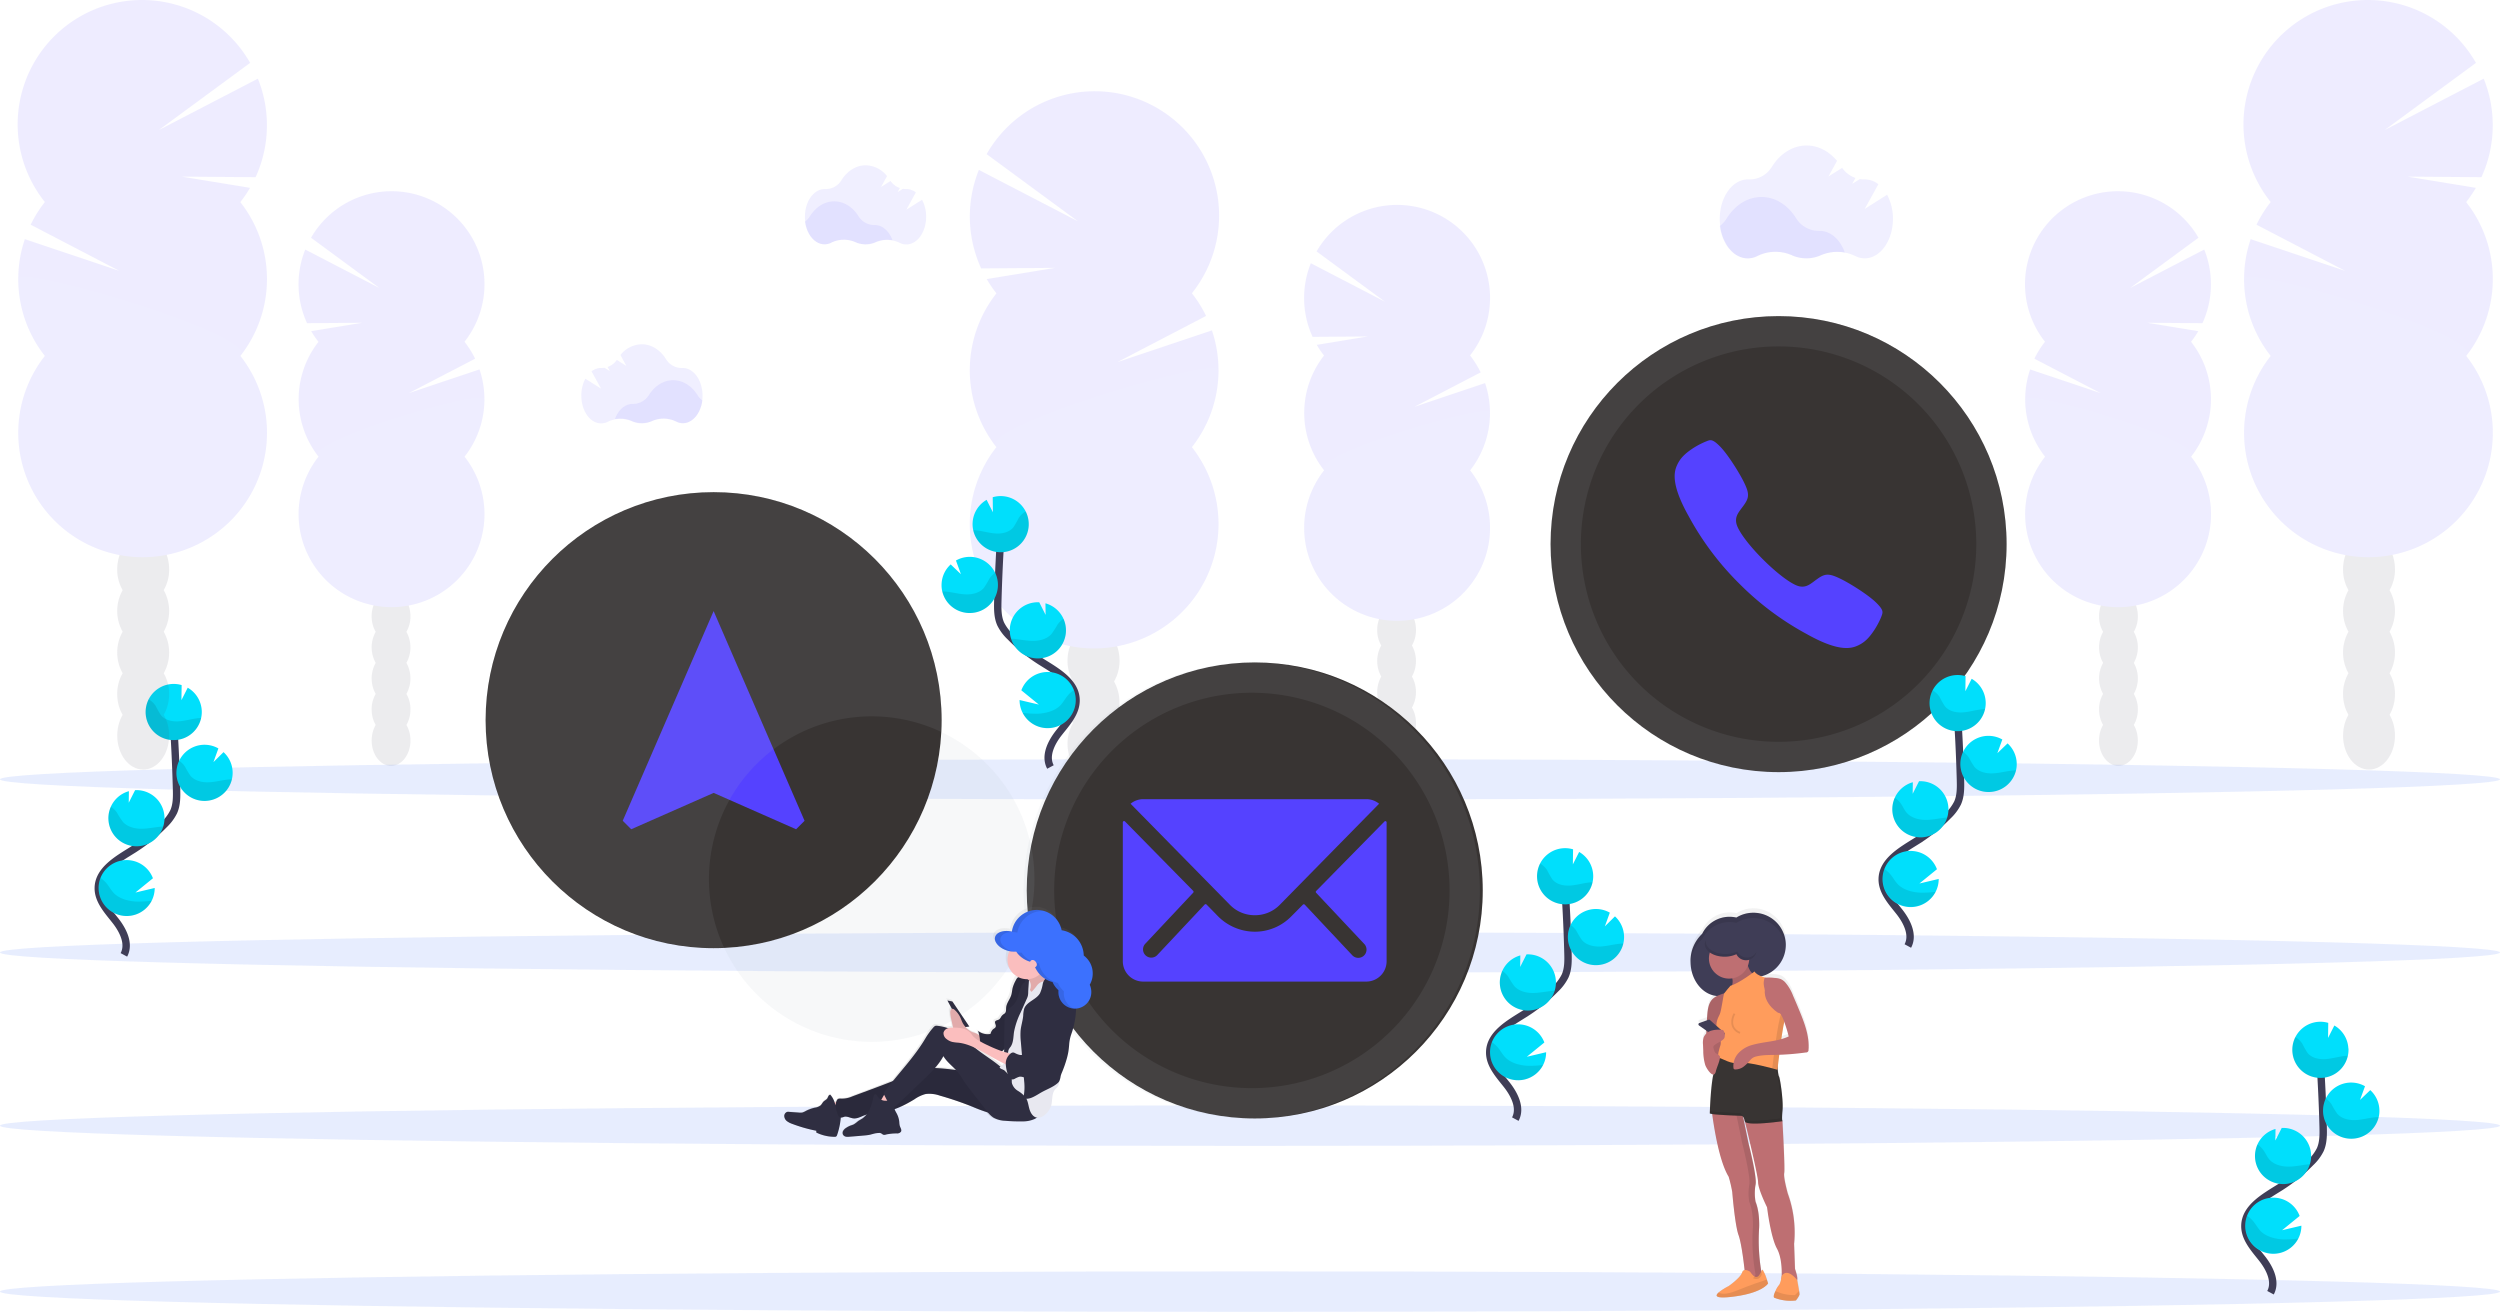 <svg xmlns="http://www.w3.org/2000/svg" xmlns:xlink="http://www.w3.org/1999/xlink" width="1351.183" height="709" viewBox="0 0 1351.183 709">
  <defs>
    <linearGradient id="linear-gradient" x1="0.5" y1="1" x2="0.5" gradientUnits="objectBoundingBox">
      <stop offset="0" stop-color="gray" stop-opacity="0.251"/>
      <stop offset="0.54" stop-color="gray" stop-opacity="0.122"/>
      <stop offset="1" stop-color="gray" stop-opacity="0.102"/>
    </linearGradient>
    <linearGradient id="linear-gradient-2" x1="0.5" y1="1" x2="0.5" y2="-0.001" xlink:href="#linear-gradient"/>
  </defs>
  <g id="undraw_contact_us_15o2" transform="translate(0 0.359)">
    <g id="Group_203" data-name="Group 203" transform="translate(524.137 48.954)" opacity="0.1">
      <ellipse id="Ellipse_1" data-name="Ellipse 1" cx="14.03" cy="18.369" rx="14.03" ry="18.369" transform="translate(52.877 379.193)" fill="#3f3d56"/>
      <path id="Path_411" data-name="Path 411" d="M545.187,466.59a22.191,22.191,0,0,0,2.934-11.231c0-10.146-6.287-18.369-14.042-18.369S520,445.238,520,455.384a22.191,22.191,0,0,0,2.934,11.231,22.943,22.943,0,0,0,0,22.45,22.943,22.943,0,0,0,0,22.45A22.116,22.116,0,0,0,520,522.746c0,10.134,6.287,18.369,14.03,18.369s14.042-8.235,14.042-18.369a22.117,22.117,0,0,0-2.934-11.231,22.943,22.943,0,0,0,0-22.45,22.943,22.943,0,0,0,0-22.45Z" transform="translate(-467.172 -147.621)" fill="#3f3d56"/>
      <ellipse id="Ellipse_2" data-name="Ellipse 2" cx="14.03" cy="18.369" rx="14.03" ry="18.369" transform="translate(52.877 266.944)" fill="#3f3d56"/>
      <ellipse id="Ellipse_3" data-name="Ellipse 3" cx="14.03" cy="18.369" rx="14.03" ry="18.369" transform="translate(52.877 244.494)" fill="#3f3d56"/>
      <path id="Path_412" data-name="Path 412" d="M491.537,311.486a65.433,65.433,0,0,1-5.227-7.693l36.862-6.053-39.87.3a67.337,67.337,0,0,1-1.233-53.258l53.493,27.751-49.313-36.27a67.226,67.226,0,1,1,110.955,75.2,67.238,67.238,0,0,1,7.668,12.254L557,348.644l51.027-17.124a67.226,67.226,0,0,1-10.837,63.121,67.214,67.214,0,1,1-105.654,0,67.214,67.214,0,0,1,0-83.117Z" transform="translate(-477.149 -202.271)" fill="#5542ff"/>
      <path id="Path_413" data-name="Path 413" d="M611.578,324.757a66.906,66.906,0,0,1-14.387,41.559,67.214,67.214,0,1,1-105.654,0C482.525,354.875,611.578,317.212,611.578,324.757Z" transform="translate(-477.149 -173.983)" fill="#3c71fe" opacity="0.1"/>
    </g>
    <g id="Group_204" data-name="Group 204" transform="translate(704.835 110.389)" opacity="0.1">
      <ellipse id="Ellipse_4" data-name="Ellipse 4" cx="10.491" cy="13.721" rx="10.491" ry="13.721" transform="translate(39.512 283.128)" fill="#3f3d56"/>
      <path id="Path_414" data-name="Path 414" d="M674.549,449.437a16.557,16.557,0,0,0,2.182-8.383c0-7.582-4.7-13.734-10.479-13.734s-10.491,6.164-10.491,13.734a16.435,16.435,0,0,0,2.194,8.383,17.137,17.137,0,0,0,0,16.779,17.136,17.136,0,0,0,0,16.779,16.434,16.434,0,0,0-2.194,8.383c0,7.582,4.7,13.734,10.491,13.734s10.479-6.164,10.479-13.734a16.556,16.556,0,0,0-2.182-8.383,17.26,17.26,0,0,0,0-16.779,17.26,17.26,0,0,0,0-16.779Z" transform="translate(-616.261 -211.307)" fill="#3f3d56"/>
      <ellipse id="Ellipse_5" data-name="Ellipse 5" cx="10.491" cy="13.721" rx="10.491" ry="13.721" transform="translate(39.512 199.246)" fill="#3f3d56"/>
      <ellipse id="Ellipse_6" data-name="Ellipse 6" cx="10.491" cy="13.721" rx="10.491" ry="13.721" transform="translate(39.512 182.468)" fill="#3f3d56"/>
      <path id="Path_415" data-name="Path 415" d="M634.47,333.478a48.073,48.073,0,0,1-3.908-5.745l27.554-4.525-29.8.222a50.349,50.349,0,0,1-.962-39.808l39.981,20.749-36.874-27.122a50.238,50.238,0,1,1,82.957,56.217,50.8,50.8,0,0,1,5.733,9.16L683.4,361.2l38.131-12.8a50.25,50.25,0,0,1-8.1,47.168,50.226,50.226,0,1,1-78.9,0,50.226,50.226,0,0,1,0-62.11Z" transform="translate(-623.72 -252.103)" fill="#5542ff"/>
      <path id="Path_416" data-name="Path 416" d="M724.167,343.44a50.016,50.016,0,0,1-10.75,31.055,50.226,50.226,0,1,1-78.9,0C627.759,365.951,724.167,337.806,724.167,343.44Z" transform="translate(-623.716 -231.009)" fill="#3c71fe" opacity="0.1"/>
    </g>
    <g id="Group_205" data-name="Group 205" transform="translate(1212.541 -0.359)" opacity="0.1">
      <ellipse id="Ellipse_7" data-name="Ellipse 7" cx="14.03" cy="18.369" rx="14.03" ry="18.369" transform="translate(53.824 379.193)" fill="#3f3d56"/>
      <path id="Path_417" data-name="Path 417" d="M1082.124,426.59a22.192,22.192,0,0,1-2.934-11.231c0-10.146,6.287-18.369,14.042-18.369s14.03,8.223,14.03,18.369a22.189,22.189,0,0,1-2.934,11.231,22.943,22.943,0,0,1,0,22.45,22.943,22.943,0,0,1,0,22.45,22.116,22.116,0,0,1,2.934,11.231c0,10.134-6.287,18.369-14.03,18.369s-14.042-8.235-14.042-18.369a22.116,22.116,0,0,1,2.934-11.231,22.943,22.943,0,0,1,0-22.45A22.943,22.943,0,0,1,1082.124,426.59Z" transform="translate(-1025.379 -107.621)" fill="#3f3d56"/>
      <ellipse id="Ellipse_8" data-name="Ellipse 8" cx="14.03" cy="18.369" rx="14.03" ry="18.369" transform="translate(53.824 266.943)" fill="#3f3d56"/>
      <ellipse id="Ellipse_9" data-name="Ellipse 9" cx="14.03" cy="18.369" rx="14.03" ry="18.369" transform="translate(53.824 244.494)" fill="#3f3d56"/>
      <path id="Path_418" data-name="Path 418" d="M1155.913,271.486a65.429,65.429,0,0,0,5.227-7.693l-36.862-6.053,39.87.3a67.338,67.338,0,0,0,1.233-53.258l-53.493,27.751,49.313-36.27a67.226,67.226,0,1,0-110.955,75.2,67.239,67.239,0,0,0-7.668,12.254l47.871,24.928-51.027-17.124a67.226,67.226,0,0,0,10.837,63.121,67.214,67.214,0,1,0,105.654,0,67.214,67.214,0,0,0,0-83.117Z" transform="translate(-1035.541 -162.271)" fill="#5542ff"/>
      <path id="Path_419" data-name="Path 419" d="M1035.81,284.757a66.906,66.906,0,0,0,14.387,41.559,67.214,67.214,0,1,0,105.654,0C1164.863,314.875,1035.81,277.212,1035.81,284.757Z" transform="translate(-1035.479 -133.983)" fill="#3c71fe" opacity="0.1"/>
    </g>
    <g id="Group_206" data-name="Group 206" transform="translate(1094.454 102.992)" opacity="0.1">
      <ellipse id="Ellipse_10" data-name="Ellipse 10" cx="10.491" cy="13.721" rx="10.491" ry="13.721" transform="translate(40.01 283.128)" fill="#3f3d56"/>
      <path id="Path_420" data-name="Path 420" d="M974.412,443.437a16.558,16.558,0,0,1-2.182-8.383c0-7.582,4.7-13.734,10.479-13.734s10.491,6.164,10.491,13.734a16.432,16.432,0,0,1-2.194,8.383,17.136,17.136,0,0,1,0,16.779,17.136,17.136,0,0,1,0,16.779,16.433,16.433,0,0,1,2.194,8.383c0,7.582-4.7,13.734-10.491,13.734s-10.479-6.164-10.479-13.734a16.557,16.557,0,0,1,2.182-8.383,17.259,17.259,0,0,1,0-16.779,17.26,17.26,0,0,1,0-16.779Z" transform="translate(-932.196 -205.307)" fill="#3f3d56"/>
      <ellipse id="Ellipse_11" data-name="Ellipse 11" cx="10.491" cy="13.721" rx="10.491" ry="13.721" transform="translate(40.01 199.246)" fill="#3f3d56"/>
      <ellipse id="Ellipse_12" data-name="Ellipse 12" cx="10.491" cy="13.721" rx="10.491" ry="13.721" transform="translate(40.01 182.468)" fill="#3f3d56"/>
      <path id="Path_421" data-name="Path 421" d="M1029.511,327.478a48.067,48.067,0,0,0,3.908-5.745l-27.554-4.525,29.8.222a50.348,50.348,0,0,0,.962-39.808l-39.981,20.749,36.874-27.122a50.238,50.238,0,1,0-82.957,56.217,50.8,50.8,0,0,0-5.733,9.16L980.58,355.2,942.522,342.42a50.25,50.25,0,0,0,8.1,47.168,50.226,50.226,0,1,0,78.9,0,50.225,50.225,0,0,0,0-62.11Z" transform="translate(-939.756 -246.103)" fill="#5542ff"/>
      <path id="Path_422" data-name="Path 422" d="M939.8,337.44a50.017,50.017,0,0,0,10.75,31.055,50.226,50.226,0,1,0,78.9,0C1036.212,359.951,939.8,331.806,939.8,337.44Z" transform="translate(-939.751 -225.009)" fill="#3c71fe" opacity="0.1"/>
    </g>
    <g id="Group_208" data-name="Group 208" transform="translate(161.353 102.992)" opacity="0.1">
      <ellipse id="Ellipse_16" data-name="Ellipse 16" cx="10.491" cy="13.721" rx="10.491" ry="13.721" transform="translate(39.512 283.129)" fill="#3f3d56"/>
      <path id="Path_426" data-name="Path 426" d="M233.718,443.437a16.557,16.557,0,0,0,2.182-8.383c0-7.582-4.685-13.734-10.479-13.734s-10.491,6.164-10.491,13.734a16.556,16.556,0,0,0,2.194,8.383,17.137,17.137,0,0,0,0,16.779,17.136,17.136,0,0,0,0,16.779,16.558,16.558,0,0,0-2.194,8.383c0,7.582,4.7,13.734,10.491,13.734s10.479-6.164,10.479-13.734a16.557,16.557,0,0,0-2.182-8.383,17.259,17.259,0,0,0,0-16.779,17.259,17.259,0,0,0,0-16.779Z" transform="translate(-175.418 -205.307)" fill="#3f3d56"/>
      <ellipse id="Ellipse_17" data-name="Ellipse 17" cx="10.491" cy="13.721" rx="10.491" ry="13.721" transform="translate(39.512 199.247)" fill="#3f3d56"/>
      <ellipse id="Ellipse_18" data-name="Ellipse 18" cx="10.491" cy="13.721" rx="10.491" ry="13.721" transform="translate(39.512 182.468)" fill="#3f3d56"/>
      <path id="Path_427" data-name="Path 427" d="M193.63,327.479a49.572,49.572,0,0,1-3.908-5.745l27.554-4.525-29.8.222a50.349,50.349,0,0,1-.962-39.808L226.5,298.371l-36.874-27.122a50.238,50.238,0,1,1,82.957,56.217,49.461,49.461,0,0,1,5.733,9.16L242.561,355.2l38.131-12.8a50.25,50.25,0,0,1-8.1,47.168,50.226,50.226,0,1,1-78.9,0,50.226,50.226,0,0,1,0-62.11Z" transform="translate(-182.88 -246.103)" fill="#5542ff"/>
      <path id="Path_428" data-name="Path 428" d="M283.327,337.44a50.016,50.016,0,0,1-10.75,31.055,50.226,50.226,0,1,1-78.9,0C186.895,359.951,283.327,331.806,283.327,337.44Z" transform="translate(-182.876 -225.009)" fill="#3c71fe" opacity="0.1"/>
    </g>
    <ellipse id="Ellipse_19" data-name="Ellipse 19" cx="675.592" cy="10.923" rx="675.592" ry="10.923" transform="translate(0 597.107)" fill="#124ff1" opacity="0.1"/>
    <ellipse id="Ellipse_20" data-name="Ellipse 20" cx="675.592" cy="10.923" rx="675.592" ry="10.923" transform="translate(0 686.795)" fill="#124ff1" opacity="0.1"/>
    <ellipse id="Ellipse_21" data-name="Ellipse 21" cx="675.592" cy="10.923" rx="675.592" ry="10.923" transform="translate(0 409.926)" fill="#124ff1" opacity="0.1"/>
    <ellipse id="Ellipse_22" data-name="Ellipse 22" cx="675.592" cy="10.923" rx="675.592" ry="10.923" transform="translate(0 503.51)" fill="#124ff1" opacity="0.1"/>
    <path id="Path_429" data-name="Path 429" d="M873.556,278.672a22.561,22.561,0,0,0-13.068,1.43,19.294,19.294,0,0,1-15.706,0,22.043,22.043,0,0,0-18.492.357,11.392,11.392,0,0,1-5.314,1.331c-7.5,0-13.721-7.545-15.016-17.494a14.645,14.645,0,0,0,3.7-4.031c4.389-7.076,11.182-11.626,18.825-11.626s14.35,4.487,18.739,11.49a14.4,14.4,0,0,0,12.439,6.83h.2C865.888,266.9,871.054,271.682,873.556,278.672Z" transform="translate(123.546 -142.521)" fill="#6c63ff" opacity="0.1"/>
    <path id="Path_430" data-name="Path 430" d="M896.38,252.677l-12.106,7.668,7.4-13.364a11.959,11.959,0,0,0-7.323-2.6h-.2a13.993,13.993,0,0,1-2.466-.185l-4.167,2.6,1.763-3.205a14.534,14.534,0,0,1-7.187-5.449l-7.4,4.66,4.635-8.433c-4.29-5.153-10.084-8.309-16.446-8.309-7.644,0-14.437,4.537-18.838,11.613a14.067,14.067,0,0,1-12.439,6.707H821.2c-8.433,0-15.262,9.554-15.262,21.34s6.83,21.353,15.262,21.353a11.576,11.576,0,0,0,5.313-1.331,22.018,22.018,0,0,1,18.492-.37,19.171,19.171,0,0,0,15.706,0,22.092,22.092,0,0,1,18.32.358,11.465,11.465,0,0,0,5.252,1.307c8.433,0,15.262-9.567,15.262-21.353a27.034,27.034,0,0,0-3.168-13.006Z" transform="translate(123.541 -147.778)" fill="#6c63ff" opacity="0.1"/>
    <path id="Path_431" data-name="Path 431" d="M452.191,271.56a15.829,15.829,0,0,0-9.16,1,13.463,13.463,0,0,1-10.984,0,15.386,15.386,0,0,0-12.932.259,8.162,8.162,0,0,1-3.7.925c-5.24,0-9.6-5.277-10.516-12.242a10.257,10.257,0,0,0,2.626-2.823c3.07-4.931,7.828-8.137,13.179-8.137s10.048,3.144,13.117,8.038a10.1,10.1,0,0,0,8.716,4.783h.136C446.816,263.337,450.428,266.69,452.191,271.56Z" transform="translate(30.166 -142.078)" fill="#6c63ff" opacity="0.1"/>
    <path id="Path_432" data-name="Path 432" d="M468.161,253.38l-8.47,5.375,5.141-9.357a8.322,8.322,0,0,0-5.116-1.825h-.148a9.237,9.237,0,0,1-1.751-.136l-2.872,1.825,1.233-2.244a10.233,10.233,0,0,1-5.03-3.809l-5.141,3.255,3.255-5.893a15.053,15.053,0,0,0-11.515-5.831c-5.351,0-10.109,3.181-13.179,8.137a9.863,9.863,0,0,1-8.716,4.7h-.284c-5.905,0-10.689,6.682-10.689,14.942s4.783,14.942,10.689,14.942a8.013,8.013,0,0,0,3.7-.937,15.41,15.41,0,0,1,12.92-.247,13.241,13.241,0,0,0,11,.074,15.46,15.46,0,0,1,12.821.247,7.989,7.989,0,0,0,3.7.912c5.893,0,10.676-6.694,10.676-14.942a18.9,18.9,0,0,0-2.219-9.185Z" transform="translate(30.162 -145.757)" fill="#6c63ff" opacity="0.1"/>
    <path id="Path_433" data-name="Path 433" d="M321.59,349.97a15.805,15.805,0,0,1,9.148,1,13.487,13.487,0,0,0,11,0,15.435,15.435,0,0,1,12.932.247,7.976,7.976,0,0,0,3.7.937c5.24,0,9.6-5.289,10.5-12.254a10.047,10.047,0,0,1-2.614-2.823c-3.082-4.931-7.841-8.124-13.179-8.124s-10.048,3.131-13.13,8.038a10.1,10.1,0,0,1-8.7,4.783h-.136C326.953,341.8,323.328,345.137,321.59,349.97Z" transform="translate(10.769 -123.822)" fill="#6c63ff" opacity="0.1"/>
    <path id="Path_434" data-name="Path 434" d="M309.043,331.818l8.482,5.375-5.153-9.345a8.371,8.371,0,0,1,5.129-1.837h.136a10.506,10.506,0,0,0,1.763-.123l2.872,1.812-1.233-2.231a10.221,10.221,0,0,0,5.018-3.81l5.141,3.255-3.205-5.905a15.04,15.04,0,0,1,11.515-5.819c5.338,0,10.109,3.181,13.179,8.137a9.862,9.862,0,0,0,8.7,4.7h.3c5.893,0,10.676,6.694,10.676,14.942s-4.783,14.942-10.676,14.942a8,8,0,0,1-3.7-.925,15.386,15.386,0,0,0-12.932-.259,13.389,13.389,0,0,1-5.523,1.233,13.561,13.561,0,0,1-5.474-1.159,15.435,15.435,0,0,0-12.809.246,7.989,7.989,0,0,1-3.7.912c-5.905,0-10.689-6.682-10.689-14.942A19.035,19.035,0,0,1,309.043,331.818Z" transform="translate(7.339 -127.491)" fill="#6c63ff" opacity="0.1"/>
    <path id="Path_435" data-name="Path 435" d="M718.923,677.682c3.218-5.967-.431-13.265-4.623-18.579s-9.32-10.849-9.209-17.617c.16-9.727,10.491-15.484,18.739-20.638a91.6,91.6,0,0,0,16.828-13.561,24.816,24.816,0,0,0,5.166-6.928c1.714-3.8,1.664-8.137,1.553-12.328q-.53-20.823-2.059-41.62" transform="translate(100.06 -73.19)" fill="none" stroke="#3f3d56" stroke-miterlimit="10" stroke-width="4"/>
    <path id="Path_436" data-name="Path 436" d="M756.179,548.584a15.176,15.176,0,0,0-7.582-12.439l-3.4,6.719.111-8.137a15.176,15.176,0,1,0,10.874,13.857Z" transform="translate(104.892 -76.055)" fill="#00dffc"/>
    <path id="Path_437" data-name="Path 437" d="M733.905,633.323a15.176,15.176,0,0,1-28.651-6.164,14.793,14.793,0,0,1,.986-6.164,15.188,15.188,0,0,1,28.355.16l-9.48,7.718,10.43-2.466A15.09,15.09,0,0,1,733.905,633.323Z" transform="translate(100.093 -58.074)" fill="#00dffc"/>
    <path id="Path_438" data-name="Path 438" d="M725.411,611a15.176,15.176,0,0,1-4.808-29.773l-.086,6.25,3.44-6.805h0A15.18,15.18,0,0,1,725.374,611Z" transform="translate(101.091 -65.217)" fill="#00dffc"/>
    <path id="Path_439" data-name="Path 439" d="M755.314,591.109a15.176,15.176,0,1,1,6.707-28.355l-2.675,7.4,5.461-5.4a15.176,15.176,0,0,1-9.542,26.346Z" transform="translate(108.038 -69.845)" fill="#00dffc"/>
    <path id="Path_440" data-name="Path 440" d="M754.137,551.055c-3.5.382-6.9,1.467-10.43,1.689s-7.4-.629-9.591-3.353a48.64,48.64,0,0,1-2.811-4.931,10.8,10.8,0,0,0-3.822-3.6,15.176,15.176,0,1,0,28.355,10.085C755.284,550.957,754.7,550.994,754.137,551.055Z" transform="translate(104.888 -74.483)" opacity="0.1"/>
    <path id="Path_441" data-name="Path 441" d="M755.3,589.469a15.176,15.176,0,0,1-14.436-21.649,11.234,11.234,0,0,1,3.045,3.057,51.444,51.444,0,0,0,3.008,5.018c2.367,2.774,6.411,3.7,10.072,3.513s7.2-1.233,10.849-1.541c.505,0,1.011-.074,1.529-.086A15.176,15.176,0,0,1,755.3,589.468Z" transform="translate(108.05 -68.205)" opacity="0.1"/>
    <path id="Path_442" data-name="Path 442" d="M725.41,609.3a15.176,15.176,0,0,1-14.56-21.365,12.329,12.329,0,0,1,3.218,3.082,50.84,50.84,0,0,0,3.292,5.116c2.552,2.848,6.867,3.859,10.738,3.7s7.4-1,11.1-1.233a15.2,15.2,0,0,1-13.783,10.7Z" transform="translate(101.092 -63.521)" opacity="0.1"/>
    <path id="Path_443" data-name="Path 443" d="M733.905,631.5a15.176,15.176,0,0,1-28.651-6.164,14.793,14.793,0,0,1,.986-6.164,15.15,15.15,0,0,1,3.329,2.971c1.442,1.751,2.392,3.7,4.068,5.387,3.094,3.045,8.112,4.3,12.563,4.414a63.751,63.751,0,0,0,7.705-.444Z" transform="translate(100.093 -56.25)" opacity="0.1"/>
    <path id="Path_444" data-name="Path 444" d="M108.923,605.682c3.218-5.967-.431-13.265-4.623-18.579s-9.32-10.874-9.209-17.617c.16-9.727,10.491-15.484,18.739-20.638a91.6,91.6,0,0,0,16.828-13.561,24.817,24.817,0,0,0,5.166-6.928c1.714-3.8,1.664-8.137,1.553-12.328q-.542-20.823-2.059-41.62" transform="translate(-41.968 -89.954)" fill="none" stroke="#3f3d56" stroke-miterlimit="10" stroke-width="4"/>
    <path id="Path_445" data-name="Path 445" d="M146.179,476.584a15.176,15.176,0,0,0-7.582-12.439l-3.4,6.719.111-8.137a15.176,15.176,0,1,0,10.874,13.857Z" transform="translate(-37.135 -92.819)" fill="#00dffc"/>
    <path id="Path_446" data-name="Path 446" d="M123.905,561.323a15.176,15.176,0,0,1-28.651-6.164,14.794,14.794,0,0,1,.986-6.164,15.188,15.188,0,0,1,28.355.16l-9.48,7.718,10.43-2.466a15.089,15.089,0,0,1-1.64,6.916Z" transform="translate(-41.934 -74.838)" fill="#00dffc"/>
    <path id="Path_447" data-name="Path 447" d="M115.411,539a15.176,15.176,0,0,1-4.808-29.773l-.086,6.25,3.44-6.805h0A15.18,15.18,0,1,1,115.374,539Z" transform="translate(-40.936 -81.981)" fill="#00dffc"/>
    <path id="Path_448" data-name="Path 448" d="M145.314,519.109a15.176,15.176,0,1,1,6.707-28.355l-2.675,7.4,5.461-5.4a15.176,15.176,0,0,1-9.542,26.346Z" transform="translate(-33.99 -86.609)" fill="#00dffc"/>
    <path id="Path_449" data-name="Path 449" d="M144.137,479.056c-3.5.382-6.9,1.467-10.43,1.689s-7.4-.629-9.591-3.353a48.677,48.677,0,0,1-2.811-4.931,10.8,10.8,0,0,0-3.822-3.6,15.176,15.176,0,1,0,28.355,10.085C145.284,478.957,144.7,478.994,144.137,479.056Z" transform="translate(-37.14 -91.246)" opacity="0.1"/>
    <path id="Path_450" data-name="Path 450" d="M145.3,517.469a15.176,15.176,0,0,1-14.436-21.648,11.231,11.231,0,0,1,3.045,3.057,51.439,51.439,0,0,0,3.008,5.018c2.367,2.774,6.411,3.7,10.072,3.513s7.2-1.233,10.849-1.541c.505,0,1.011-.074,1.529-.086A15.176,15.176,0,0,1,145.3,517.469Z" transform="translate(-33.977 -84.969)" opacity="0.1"/>
    <path id="Path_451" data-name="Path 451" d="M115.41,537.3a15.176,15.176,0,0,1-14.56-21.365,12.329,12.329,0,0,1,3.218,3.082,50.84,50.84,0,0,0,3.292,5.116c2.552,2.848,6.867,3.859,10.738,3.7s7.4-1,11.1-1.233A15.2,15.2,0,0,1,115.41,537.3Z" transform="translate(-40.935 -80.285)" opacity="0.1"/>
    <path id="Path_452" data-name="Path 452" d="M123.905,559.5a15.176,15.176,0,0,1-28.651-6.164,14.8,14.8,0,0,1,.986-6.164,15.156,15.156,0,0,1,3.329,2.971c1.442,1.75,2.392,3.7,4.068,5.387,3.094,3.045,8.112,4.3,12.563,4.414A63.74,63.74,0,0,0,123.905,559.5Z" transform="translate(-41.934 -73.013)" opacity="0.1"/>
    <path id="Path_453" data-name="Path 453" d="M517.9,523.307c-3.218-5.955.431-13.253,4.635-18.566s9.308-10.849,9.2-17.617c-.148-9.739-10.479-15.484-18.739-20.638a91.228,91.228,0,0,1-16.816-13.561A24.383,24.383,0,0,1,491,446.009c-1.7-3.809-1.652-8.137-1.553-12.328q.555-20.822,2.059-41.62" transform="translate(49.842 -109.128)" fill="none" stroke="#3f3d56" stroke-miterlimit="10" stroke-width="4"/>
    <path id="Path_454" data-name="Path 454" d="M478.393,394.224a15.164,15.164,0,0,1,7.57-12.439l3.4,6.719-.1-8.137a15.56,15.56,0,0,1,4.993-.6,15.176,15.176,0,1,1-15.866,14.461Z" transform="translate(47.274 -111.994)" fill="#00dffc"/>
    <path id="Path_455" data-name="Path 455" d="M500.657,478.986a15.176,15.176,0,1,0-.727-12.217l9.48,7.718-10.43-2.466a15.09,15.09,0,0,0,1.677,6.966Z" transform="translate(52.071 -94.037)" fill="#00dffc"/>
    <path id="Path_456" data-name="Path 456" d="M509.152,456.641a15.176,15.176,0,0,0,4.82-29.773l.074,6.25-3.44-6.805h0a15.176,15.176,0,0,0-15.9,14.412,14.992,14.992,0,0,0,.653,5.178,15.164,15.164,0,0,0,13.8,10.738Z" transform="translate(51.071 -101.157)" fill="#00dffc"/>
    <path id="Path_457" data-name="Path 457" d="M479.28,436.729a15.176,15.176,0,1,0-6.719-28.355l2.688,7.4-5.523-5.289a15.053,15.053,0,0,0-4.931,10.479,14.684,14.684,0,0,0,.382,4.179,15.164,15.164,0,0,0,14.1,11.589Z" transform="translate(44.107 -105.79)" fill="#00dffc"/>
    <path id="Path_458" data-name="Path 458" d="M480.371,396.7c3.5.382,6.9,1.467,10.417,1.689s7.4-.629,9.6-3.353a48.541,48.541,0,0,0,2.8-4.931,10.837,10.837,0,0,1,3.834-3.6,15.176,15.176,0,1,1-28.355,10.072C479.225,396.585,479.792,396.634,480.371,396.7Z" transform="translate(47.342 -110.423)" opacity="0.1"/>
    <path id="Path_459" data-name="Path 459" d="M479.2,435.089a15.188,15.188,0,0,0,14.436-21.648,11.281,11.281,0,0,0-3.057,3.057,51.438,51.438,0,0,1-3.008,5.018c-2.355,2.774-6.4,3.7-10.06,3.514s-7.2-1.233-10.849-1.541c-.505,0-1.023-.074-1.529-.086A15.164,15.164,0,0,0,479.2,435.089Z" transform="translate(44.19 -104.15)" opacity="0.1"/>
    <path id="Path_460" data-name="Path 460" d="M509.023,454.945a15.164,15.164,0,0,0,14.56-21.365,12.118,12.118,0,0,0-3.205,3.082,50.826,50.826,0,0,1-3.292,5.116c-2.564,2.848-6.867,3.859-10.75,3.7s-7.4-1-11.1-1.233a15.164,15.164,0,0,0,13.783,10.7Z" transform="translate(51.2 -99.461)" opacity="0.1"/>
    <path id="Path_461" data-name="Path 461" d="M500.34,477.138a15.176,15.176,0,0,0,27.677-12.328,14.571,14.571,0,0,0-3.329,2.971c-1.442,1.751-2.466,3.7-4.068,5.387-3.107,3.045-8.112,4.3-12.575,4.414a66.5,66.5,0,0,1-7.705-.444Z" transform="translate(52.388 -92.189)" opacity="0.1"/>
    <circle id="Ellipse_23" data-name="Ellipse 23" cx="123.234" cy="123.234" r="123.234" transform="translate(838.042 170.486)" fill="#383433"/>
    <path id="Path_462" data-name="Path 462" d="M895.239,443.2c-4.29-4.29-14.609-10.763-19.725-13.179-5.905-2.836-8.075-2.786-12.254.234-3.477,2.466-5.733,4.845-9.727,3.97s-11.909-6.842-19.565-14.473-13.6-15.5-14.449-19.553,1.492-6.263,3.982-9.739c3.008-4.179,3.094-6.349.234-12.254-2.466-5.116-8.864-15.41-13.191-19.725s-5.264-3.366-7.631-2.466a44.132,44.132,0,0,0-6.99,3.7c-4.29,2.872-6.694,5.264-8.383,8.864s-3.6,10.282,6.226,27.776a154.955,154.955,0,0,0,27.246,36.332h0a155.187,155.187,0,0,0,36.455,27.295c17.482,9.863,24.176,7.9,27.776,6.226s5.992-4.056,8.852-8.383a43.555,43.555,0,0,0,3.7-6.99C898.6,448.465,899.566,447.5,895.239,443.2Z" transform="translate(118.938 -117.699)" fill="#5542ff"/>
    <path id="Path_463" data-name="Path 463" d="M855.025,300.86A123.283,123.283,0,1,0,978.246,424.1,123.283,123.283,0,0,0,855.025,300.86Zm0,230.071A106.849,106.849,0,1,1,961.874,424.082,106.849,106.849,0,0,1,855.025,530.931Z" transform="translate(106.251 -130.362)" fill="#afb9c5" opacity="0.1"/>
    <circle id="Ellipse_24" data-name="Ellipse 24" cx="123.234" cy="123.234" r="123.234" transform="translate(554.922 357.666)" fill="#383433"/>
    <path id="Path_464" data-name="Path 464" d="M685.633,522.489l-36.9,37.54a.666.666,0,0,0,0,.962l25.889,27.529a4.455,4.455,0,1,1-6.3,6.3l-25.754-27.43a.7.7,0,0,0-.986,0l-6.275,6.337a27.579,27.579,0,0,1-19.725,8.3,28.183,28.183,0,0,1-20.07-8.531l-6.029-6.164a.7.7,0,0,0-.986,0L562.806,594.7a4.455,4.455,0,1,1-6.3-6.3L582.3,560.929a.74.74,0,0,0,0-.962l-36.9-37.54a.678.678,0,0,0-1.159.481v75.117a11,11,0,0,0,10.96,10.96H675.857a11,11,0,0,0,10.96-10.96V522.97a.678.678,0,0,0-1.184-.481Z" transform="translate(62.609 -78.821)" fill="#5542ff"/>
    <path id="Path_465" data-name="Path 465" d="M614.753,575.344a18.665,18.665,0,0,0,13.463-5.548l53.739-54.7a10.725,10.725,0,0,0-6.781-2.466H554.431a10.651,10.651,0,0,0-6.781,2.466L601.4,569.8A18.591,18.591,0,0,0,614.753,575.344Z" transform="translate(63.403 -81.055)" fill="#5542ff"/>
    <path id="Path_466" data-name="Path 466" d="M624.115,452.69A123.283,123.283,0,1,0,747.336,575.932,123.283,123.283,0,0,0,624.115,452.69Zm0,230.071a106.849,106.849,0,1,1,106.85-106.849,106.849,106.849,0,0,1-106.85,106.849Z" transform="translate(52.488 -95.011)" fill="#afb9c5" opacity="0.1"/>
    <circle id="Ellipse_25" data-name="Ellipse 25" cx="123.234" cy="123.234" r="123.234" transform="translate(262.457 265.635)" fill="#383433"/>
    <path id="Path_467" data-name="Path 467" d="M374.128,430.16,325,543.506l4.586,4.586,44.555-19.651L418.7,548.093l4.586-4.586Z" transform="translate(11.563 -100.257)" fill="#5542ff"/>
    <path id="Path_468" data-name="Path 468" d="M388.145,378a123.211,123.211,0,1,0,.021,0Zm0,230.071a87.962,87.962,0,1,1,.012.049Z" transform="translate(-2.453 -112.401)" fill="#afb9c5" opacity="0.1"/>
    <path id="Path_469" data-name="Path 469" d="M852.044,613.99q-1.677-4.093-3.44-8.161a24.224,24.224,0,0,0-4.2-7.261,7.692,7.692,0,0,0-2.466-1.849,10.515,10.515,0,0,0-3.218-.641,25.688,25.688,0,0,0-5.055-.135c-.653-.2-1.393-.456-2.12-.752a17.605,17.605,0,0,0,13.117-16.335c0-.247,0-.505,0-.752a17.568,17.568,0,0,0-17.494-17.642,17.26,17.26,0,0,0-9.185,2.626A16.483,16.483,0,0,0,799.488,572a20.379,20.379,0,0,0-6.287,15.164c0,.259,0,.53,0,.777.321,9.579,6.509,17.26,14.326,18.036a8.211,8.211,0,0,0-2.268,1.516c-2.392,2.305-2.786,5.967-3.045,9.3l-.185,2.466-4.142,1.479a.764.764,0,0,0-.185,1.344l3.957,2.823v.7a3.084,3.084,0,0,0,.074.8,5.659,5.659,0,0,0-1.529,2.182,10.083,10.083,0,0,0-.358,3.994l.148,3.44a27.011,27.011,0,0,0,1.048,7.656c.518,1.529,2.762,5.215,4.377,5.24C803.926,655.7,803.532,670,803.532,670c-.185.185.333.357,1.233.505.888,6.805,3.785,25.889,8.926,34.285a72.283,72.283,0,0,1,1.936,8.334s1.467,18.135,3.4,23.523c1.652,4.586,2.959,15.9,3.316,19.183a1.886,1.886,0,0,0-1.368,1.405c-.974,2.934-7.286,7.4-7.286,7.4a30.522,30.522,0,0,0-5.449,3.489c-1.985,1.788-1.911,3.4,6.9,2.392,17.013-1.96,19.922-7.4,19.922-7.4s-.271-.912-.678-2.1a22.761,22.761,0,0,0-2.231-5.264c-.247-.234-.493.16-.789.777a105.565,105.565,0,0,1-1.159-23.806s.481-8.334-1.948-14.215a26.912,26.912,0,0,1,0-9.308c.974-3.92-3.884-23.042-3.884-23.042l-2.786-14.079a4.043,4.043,0,0,1,.777,1.64l.074.284.074.407a.765.765,0,0,0,.2.382c1.9,7.89,7.1,29.748,7.1,32.953,0,3.92,4.857,13.721,4.857,13.721s1.936,16.175,5.338,22.536c2.589,4.845,2.651,11.946,2.527,15.078h0s-.579,4.031-1.553,5.005a11.908,11.908,0,0,0-1.837,3.193l-.111.234s-1.455,2.946-.481,3.44a23.88,23.88,0,0,0,11.663,1.467s1.948-2.466,1.948-3.427a15.462,15.462,0,0,0-.222-1.751c-.358-2.318-1.023-5.967-1.036-6,.407-1.578-1.233-5.967-1.233-5.967l-.493-13.721a63.343,63.343,0,0,0-3.4-27.455s-2.466-8.815-1.936-11.268-.974-28.429-.974-28.429l-.148-.37a28.084,28.084,0,0,1,.148-5.511c.481-5.881-1.455-18.135-1.948-18.616a16.15,16.15,0,0,1-.69-4.056c.111-1.023.444-4.019.9-7.742a139.162,139.162,0,0,0,14.325-1.233,1.788,1.788,0,0,0,1.233-.493,1.726,1.726,0,0,0,.284-1C857.542,627.995,854.842,620.819,852.044,613.99Zm-9.776,15.546c.505-3.514,1.048-6.916,1.59-9.443l.074.222a68.582,68.582,0,0,1,2.342,7.767A26.421,26.421,0,0,1,842.268,629.536Z" transform="translate(120.574 -69.919)" fill="url(#linear-gradient)"/>
    <path id="Path_470" data-name="Path 470" d="M802.37,648.862s2.909,26.173,9.209,36.344a70.525,70.525,0,0,1,1.936,8.235s1.455,17.925,3.39,23.251,3.39,19.873,3.39,19.873,6.781,7.742,9.209,1.455a102.1,102.1,0,0,1-1.455-25.2s.481-8.235-1.935-14.054a26.282,26.282,0,0,1,0-9.2c.962-3.883-3.884-22.77-3.884-22.77l-3.871-18.9Z" transform="translate(122.71 -49.56)" fill="#be6f72"/>
    <path id="Path_471" data-name="Path 471" d="M832.38,726.317s-2.909,5.326-19.861,7.261c-8.8,1-8.864-.592-6.879-2.367a30.689,30.689,0,0,1,5.424-3.452s6.3-4.352,7.261-7.261,4.364-.481,4.364-.481c4.845,7.261,5.819-1.948,6.781-.974a21.864,21.864,0,0,1,2.231,5.19C832.109,725.405,832.38,726.317,832.38,726.317Z" transform="translate(123.225 -33.013)" fill="#ff9c5c"/>
    <path id="Path_472" data-name="Path 472" d="M832.38,725.323s-2.909,5.326-19.861,7.261c-8.8,1-8.864-.592-6.879-2.367,1.381.875,4.167,1.233,9.776-1.023,8.075-3.3,13.931-5.215,16.286-5.955C832.109,724.411,832.38,725.323,832.38,725.323Z" transform="translate(123.225 -32.019)" opacity="0.1"/>
    <path id="Path_473" data-name="Path 473" d="M825.663,712.821s.481-8.235-1.936-14.054a26.281,26.281,0,0,1,0-9.2c.962-3.883-3.883-22.77-3.883-22.77l-3.871-18.9-3.353.2,3.834,18.7s4.845,18.887,3.883,22.77a26.28,26.28,0,0,0,0,9.2c2.466,5.819,1.936,14.054,1.936,14.054a102.1,102.1,0,0,0,1.455,25.2,4.242,4.242,0,0,1-1.405,2c1.8.814,3.7.777,4.8-2A102.11,102.11,0,0,1,825.663,712.821Z" transform="translate(125.096 -49.56)" opacity="0.1"/>
    <path id="Path_474" data-name="Path 474" d="M827.046,562.42a17.26,17.26,0,0,0-9.148,2.6,16.458,16.458,0,0,0-18.492,8.815,20.07,20.07,0,0,0-6.275,14.991c0,10.306,6.941,18.653,15.5,18.653,6.164,0,11.564-4.389,14.042-10.738a17.013,17.013,0,0,0,4.364.567,17.445,17.445,0,1,0,0-34.889Z" transform="translate(120.558 -69.463)" fill="#3f3d56"/>
    <path id="Path_475" data-name="Path 475" d="M835.914,650.65l1.455,3.871s1.455,25.68.962,28.109,1.948,11.1,1.948,11.1a62.023,62.023,0,0,1,3.39,27.122l.481,13.561s1.936,5.326.974,6.3-8.272-.863-8.272-.863.974-10.171-2.466-16.471-5.326-22.29-5.326-22.29-4.845-9.69-4.845-13.561-7.754-35.37-7.754-35.37Z" transform="translate(125.99 -48.92)" fill="#be6f72"/>
    <path id="Path_476" data-name="Path 476" d="M801.587,656.02s.493-17.445,2.466-22.77a36.153,36.153,0,0,0,2.158-7.73s29.329,5.3,31.758,3.366c0,0,.481,6.781.974,7.261s2.466,12.6,1.936,18.419,0,5.807,0,5.807-19.873,2.909-20.354,0-1.936-2.9-1.936-2.9S800.625,656.933,801.587,656.02Z" transform="translate(122.519 -54.771)" fill="#383433"/>
    <g id="Group_209" data-name="Group 209" transform="translate(924.105 574.115)" opacity="0.1">
      <path id="Path_477" data-name="Path 477" d="M817.57,650.449s-12.254-.333-15.953-1v1c-.962.962,16.964,1.455,16.964,1.455a1.233,1.233,0,0,1,.666.271C818.593,650.449,817.57,650.449,817.57,650.449Z" transform="translate(-801.58 -623.314)"/>
      <path id="Path_478" data-name="Path 478" d="M835.356,635.511c-.493-.481-.974-7.261-.974-7.261a2.085,2.085,0,0,1-.826.3c.173,2.046.505,5.19.826,5.511s2.466,12.6,1.936,18.419,0,5.807,0,5.807-15.719,2.305-19.528.764a5.856,5.856,0,0,0,.148.69c.481,2.909,20.354,0,20.354,0s-.493,0,0-5.807S835.837,636,835.356,635.511Z" transform="translate(-798.038 -628.25)"/>
      <path id="Path_479" data-name="Path 479" d="M817.57,650.449s-12.254-.333-15.953-1v1c-.962.962,16.964,1.455,16.964,1.455a1.233,1.233,0,0,1,.666.271C818.593,650.449,817.57,650.449,817.57,650.449Z" transform="translate(-801.58 -623.314)"/>
      <path id="Path_480" data-name="Path 480" d="M835.356,635.511c-.493-.481-.974-7.261-.974-7.261a2.085,2.085,0,0,1-.826.3c.173,2.046.505,5.19.826,5.511s2.466,12.6,1.936,18.419,0,5.807,0,5.807-15.719,2.305-19.528.764a5.856,5.856,0,0,0,.148.69c.481,2.909,20.354,0,20.354,0s-.493,0,0-5.807S835.837,636,835.356,635.511Z" transform="translate(-798.038 -628.25)"/>
    </g>
    <path id="Path_481" data-name="Path 481" d="M820.87,588.121a6.423,6.423,0,0,0,1.849,2.392,4.142,4.142,0,0,0,1.738.752c-1.085.629-2.268,1.1-3.353,1.726a59.632,59.632,0,0,0-4.931,3.7,10.034,10.034,0,0,1-5.659,2.195,6.929,6.929,0,0,0,.789-6.892,6.436,6.436,0,0,1-.863-2.392c0-1.393,1.233-2.466,2.379-3.205.925-.629,1.874-1.233,2.835-1.837.752-.469,1.886-1.455,2.836-1.418s1.06.875,1.233,1.738A13.67,13.67,0,0,0,820.87,588.121Z" transform="translate(124.589 -64.639)" fill="#be6f72"/>
    <path id="Path_482" data-name="Path 482" d="M820.87,588.121a6.423,6.423,0,0,0,1.849,2.392,4.142,4.142,0,0,0,1.738.752c-1.085.629-2.268,1.1-3.353,1.726a59.632,59.632,0,0,0-4.931,3.7,10.034,10.034,0,0,1-5.659,2.195,6.929,6.929,0,0,0,.789-6.892,6.436,6.436,0,0,1-.863-2.392c0-1.393,1.233-2.466,2.379-3.205.925-.629,1.874-1.233,2.835-1.837.752-.469,1.886-1.455,2.836-1.418s1.06.875,1.233,1.738A13.67,13.67,0,0,0,820.87,588.121Z" transform="translate(124.589 -64.639)" opacity="0.1"/>
    <circle id="Ellipse_26" data-name="Ellipse 26" cx="11.145" cy="11.145" r="11.145" transform="translate(945.668 529.782)" fill="#be6f72"/>
    <path id="Path_483" data-name="Path 483" d="M843.5,731.817c0,.974-1.936,3.39-1.936,3.39a23.991,23.991,0,0,1-11.626-1.455c-.974-.481.481-3.39.481-3.39l.111-.234a11.762,11.762,0,0,1,1.837-3.156c.962-.962,1.541-4.931,1.541-4.931,3.008-4.931,8.346,2.133,8.346,2.133s.678,3.7,1.036,5.942A16.9,16.9,0,0,1,843.5,731.817Z" transform="translate(129.052 -32.705)" fill="#ff9c5c"/>
    <path id="Path_484" data-name="Path 484" d="M843.5,729.966c0,.974-1.936,3.39-1.936,3.39a23.991,23.991,0,0,1-11.626-1.455c-.974-.481.481-3.39.481-3.39l.111-.234a23.425,23.425,0,0,0,10.553,2.17l2.207-2.207C843.418,729.066,843.5,729.719,843.5,729.966Z" transform="translate(129.052 -30.855)" opacity="0.1"/>
    <circle id="Ellipse_27" data-name="Ellipse 27" cx="10.898" cy="10.898" r="10.898" transform="translate(923.625 506.765)" fill="#be6f72"/>
    <path id="Path_485" data-name="Path 485" d="M803.567,600.691c-2.392,2.281-2.786,5.893-3.033,9.185l-.37,4.82a24.327,24.327,0,0,0-.086,3.908c0,.8.2,1.615.271,2.466s.1,1.923.111,2.9v7.126a8.408,8.408,0,0,0,.789,4.278,2.909,2.909,0,0,0,3.7,1.332,4.216,4.216,0,0,0,1.529-2.367,36.8,36.8,0,0,0,2.466-9.024c.1-1.072.111-2.145.21-3.218s.284-2.194.444-3.279c.69-4.537,1-9.123,1.307-13.7.086-1.356,1.307-6.694-.469-7.286-.863-.284-2.651.6-3.477.9a9.788,9.788,0,0,0-3.39,1.96Z" transform="translate(122.166 -61.231)" fill="#be6f72"/>
    <path id="Path_486" data-name="Path 486" d="M803.567,600.691c-2.392,2.281-2.786,5.893-3.033,9.185l-.37,4.82a24.327,24.327,0,0,0-.086,3.908c0,.8.2,1.615.271,2.466s.1,1.923.111,2.9v7.126a8.408,8.408,0,0,0,.789,4.278,2.909,2.909,0,0,0,3.7,1.332,4.216,4.216,0,0,0,1.529-2.367,36.8,36.8,0,0,0,2.466-9.024c.1-1.072.111-2.145.21-3.218s.284-2.194.444-3.279c.69-4.537,1-9.123,1.307-13.7.086-1.356,1.307-6.694-.469-7.286-.863-.284-2.651.6-3.477.9a9.788,9.788,0,0,0-3.39,1.96Z" transform="translate(122.166 -61.231)" opacity="0.1"/>
    <path id="Path_487" data-name="Path 487" d="M825.132,588.16s-8.235,6.3-13.08,7.755c0,0-2.872,3.279-3.366,4.068s-1.479,9.493-2.466,11.441-3.39,6.3,0,10.652c0,0,.962,4.364.481,5.819s-2.244,6.781-.641,7.027,6.46,3.625,10.812,2.663,20.6,3.7,20.6,3.7,2.688-24.965,4.635-29.378l-4.364-1.455s-12.106-7.261-4.845-18.406C832.887,592.043,826.082,590.589,825.132,588.16Z" transform="translate(123.199 -63.47)" fill="#ff9c5c"/>
    <path id="Path_488" data-name="Path 488" d="M796.9,612.423l10.011,7.089a.739.739,0,0,0,.875,0l2.712-2.034a.765.765,0,0,0,0-1.159l-7.705-6.842a.74.74,0,0,0-.752-.148L797.1,611.1a.752.752,0,0,0-.2,1.319Z" transform="translate(121.364 -58.551)" fill="#3f3d56"/>
    <path id="Path_489" data-name="Path 489" d="M799.807,632.753a26.829,26.829,0,0,1-1.048-7.557l-.148-3.415a9.863,9.863,0,0,1,.357-3.945,6.447,6.447,0,0,1,4.155-3.637,14.348,14.348,0,0,1,5.659-.407,1.455,1.455,0,0,1,.727.2,1.356,1.356,0,0,1,.395.666,4.463,4.463,0,0,1,.222,3.563,3.7,3.7,0,0,1-1.134,1.171c-1.344.962-2.91,1.6-4.179,2.651a1.516,1.516,0,0,0-.567.715,1.665,1.665,0,0,0,0,.777,12.418,12.418,0,0,0,.641,1.985,1.96,1.96,0,0,0,.555.838c.234.2.542.271.789.456.53.431,1.64,1,1.578,1.677-.185,2.466-1.664,5.227-2.244,7.668C804.455,640.927,800.523,634.836,799.807,632.753Z" transform="translate(121.82 -57.529)" fill="#be6f72"/>
    <g id="Group_210" data-name="Group 210" transform="translate(936.927 547.707)" opacity="0.1">
      <path id="Path_490" data-name="Path 490" d="M812.251,628.272h-.271a8.3,8.3,0,0,0,3.168,0h.308a11.1,11.1,0,0,0-3.205,0Z" transform="translate(-811.98 -601.865)"/>
      <path id="Path_491" data-name="Path 491" d="M833.729,606.83c-1.738,3.908-4.3,25.076-4.759,29.28,1.7.444,2.823.764,2.823.764s2.663-24.9,4.611-29.317Z" transform="translate(-808.024 -606.83)"/>
    </g>
    <path id="Path_492" data-name="Path 492" d="M832.265,604.12a3.7,3.7,0,0,0,1.59,2.4,21.344,21.344,0,0,1,2.823,2.86,20.252,20.252,0,0,1,2.8,5.609,68.7,68.7,0,0,1,2.33,7.668c-6.164,2.86-13.167,2.724-19.725,4.611a15.744,15.744,0,0,0-7.4,4.377,10.2,10.2,0,0,0-2.725,8.026,1.046,1.046,0,0,0,.148.481,1.035,1.035,0,0,0,.863.345,7.4,7.4,0,0,0,4.525-1.553,21.533,21.533,0,0,0,3.464-3.4,5.574,5.574,0,0,1,2.466-1.825c3.563-1.085,7.4-1.023,11.1-1.085a139.813,139.813,0,0,0,16.532-1.307,1.331,1.331,0,0,0,1.479-1.479c.542-7.274-2.157-14.375-4.931-21.118q-1.664-4.056-3.427-8.075a23.918,23.918,0,0,0-4.192-7.175,7.4,7.4,0,0,0-2.466-1.824,10.427,10.427,0,0,0-3.3-.617,23.428,23.428,0,0,0-5.412-.1,11.533,11.533,0,0,0-.518,2.8c.1,3.329,1.553,6.448,2.984,9.456C831.451,603.652,831.981,603.676,832.265,604.12Z" transform="translate(124.93 -62.848)" fill="#be6f72"/>
    <path id="Path_493" data-name="Path 493" d="M812.643,606.67a9.036,9.036,0,0,0-1.233,4.709,6.344,6.344,0,0,0,.308,1.923,6.238,6.238,0,0,0,3.933,3.7" transform="translate(124.814 -59.16)" fill="none" stroke="#000" stroke-miterlimit="10" stroke-width="1" opacity="0.1"/>
    <path id="Path_494" data-name="Path 494" d="M821.714,574.553a5.657,5.657,0,0,0-1.788.284c-1.615-2.466-5.412-4.167-9.863-4.167-5.893,0-10.664,3.045-10.664,6.793s4.771,6.781,10.664,6.781a15,15,0,0,0,6.4-1.356,5.807,5.807,0,1,0,5.227-8.334Z" transform="translate(122.018 -67.542)" fill="#3f3d56"/>
    <path id="Path_495" data-name="Path 495" d="M822.2,583.844a5.8,5.8,0,0,1-5.228-3.293,15,15,0,0,1-6.4,1.357c-5.881,0-10.652-3.033-10.652-6.78a4.076,4.076,0,0,1,0-.678,4.6,4.6,0,0,0-.542,2.133c0,3.7,4.771,6.781,10.664,6.781a15,15,0,0,0,6.4-1.356,5.807,5.807,0,0,0,10.935-1.442,5.782,5.782,0,0,1-5.178,3.279Z" transform="translate(122.014 -66.662)" opacity="0.1"/>
    <path id="Path_496" data-name="Path 496" d="M799.428,576.7a16.458,16.458,0,0,1,18.492-8.815,17.432,17.432,0,0,1,26.531,13.389v-1.455a17.432,17.432,0,0,0-26.592-14.794,16.458,16.458,0,0,0-18.492,8.815,20.07,20.07,0,0,0-6.275,14.991v1.455A19.725,19.725,0,0,1,799.428,576.7Z" transform="translate(120.548 -69.463)" opacity="0.1"/>
    <path id="Path_497" data-name="Path 497" d="M891,601.79c3.218-5.955-.432-13.265-4.635-18.579s-9.308-10.837-9.2-17.617c.148-9.727,10.479-15.472,18.739-20.638a91.106,91.106,0,0,0,16.816-13.561,24.57,24.57,0,0,0,5.178-6.916c1.7-3.809,1.652-8.137,1.553-12.328q-.543-20.835-2.059-41.62" transform="translate(140.125 -90.858)" fill="none" stroke="#3f3d56" stroke-miterlimit="10" stroke-width="4"/>
    <path id="Path_498" data-name="Path 498" d="M928.249,472.662a15.152,15.152,0,0,0-7.57-12.427l-3.4,6.719.1-8.137a14.893,14.893,0,0,0-4.993-.6,15.176,15.176,0,1,0,15.867,14.449Z" transform="translate(144.955 -93.73)" fill="#00dffc"/>
    <path id="Path_499" data-name="Path 499" d="M905.985,557.437a15.176,15.176,0,1,1,.727-12.23l-9.481,7.718,10.43-2.466a15.089,15.089,0,0,1-1.677,6.978Z" transform="translate(140.159 -75.772)" fill="#00dffc"/>
    <path id="Path_500" data-name="Path 500" d="M897.494,535.078a15.176,15.176,0,0,1-4.82-29.773l-.074,6.25,3.44-6.793h0a15.18,15.18,0,1,1,1.418,30.328Z" transform="translate(141.154 -82.891)" fill="#00dffc"/>
    <path id="Path_501" data-name="Path 501" d="M927.382,515.2a15.176,15.176,0,1,1,6.719-28.355l-2.688,7.4,5.523-5.3a15.09,15.09,0,0,1,4.931,10.479,14.651,14.651,0,0,1-.382,4.179A15.176,15.176,0,0,1,927.382,515.2Z" transform="translate(148.103 -87.52)" fill="#00dffc"/>
    <path id="Path_502" data-name="Path 502" d="M926.218,475.135c-3.5.395-6.916,1.479-10.43,1.7s-7.4-.629-9.6-3.366a47.109,47.109,0,0,1-2.8-4.931,10.911,10.911,0,0,0-3.822-3.6,15.176,15.176,0,1,0,28.355,10.072C927.352,475.037,926.785,475.074,926.218,475.135Z" transform="translate(144.952 -92.159)" opacity="0.1"/>
    <path id="Path_503" data-name="Path 503" d="M927.37,513.558a15.188,15.188,0,0,1-14.437-21.649,11.231,11.231,0,0,1,3.057,3.045A48.628,48.628,0,0,0,919,499.973c2.355,2.786,6.4,3.7,10.06,3.526s7.2-1.233,10.849-1.541c.505,0,1.023-.086,1.529-.1a15.176,15.176,0,0,1-14.067,11.7Z" transform="translate(148.115 -85.88)" opacity="0.1"/>
    <path id="Path_504" data-name="Path 504" d="M897.494,533.39A15.164,15.164,0,0,1,882.934,512a12.512,12.512,0,0,1,3.206,3.082c1.233,1.664,1.911,3.588,3.292,5.116,2.564,2.86,6.867,3.859,10.75,3.772s7.4-1.011,11.1-1.294a15.176,15.176,0,0,1-13.783,10.713Z" transform="translate(141.154 -81.202)" opacity="0.1"/>
    <path id="Path_505" data-name="Path 505" d="M905.969,555.588a15.189,15.189,0,0,1-27.677-12.328,14.869,14.869,0,0,1,3.329,2.971c1.455,1.763,2.4,3.7,4.068,5.4,3.107,3.045,8.112,4.29,12.575,4.414a66.492,66.492,0,0,0,7.705-.456Z" transform="translate(140.175 -73.924)" opacity="0.1"/>
    <path id="Path_506" data-name="Path 506" d="M1050,753.79c3.218-5.955-.431-13.265-4.635-18.579s-9.308-10.837-9.2-17.617c.148-9.727,10.479-15.472,18.739-20.638a91.11,91.11,0,0,0,16.816-13.561,24.569,24.569,0,0,0,5.178-6.916c1.7-3.81,1.652-8.137,1.553-12.328q-.53-20.835-2.059-41.62" transform="translate(177.145 -55.467)" fill="none" stroke="#3f3d56" stroke-miterlimit="10" stroke-width="4"/>
    <path id="Path_507" data-name="Path 507" d="M1087.238,624.662a15.151,15.151,0,0,0-7.57-12.427l-3.4,6.719.1-8.137a14.89,14.89,0,0,0-4.931-.6,15.176,15.176,0,1,0,15.866,14.449Z" transform="translate(181.987 -58.339)" fill="#00dffc"/>
    <path id="Path_508" data-name="Path 508" d="M1064.985,709.437a15.176,15.176,0,1,1,.727-12.23l-9.48,7.718,10.43-2.466a15.087,15.087,0,0,1-1.677,6.978Z" transform="translate(177.179 -40.382)" fill="#00dffc"/>
    <path id="Path_509" data-name="Path 509" d="M1056.494,687.078a15.176,15.176,0,0,1-4.82-29.773l-.074,6.25,3.44-6.793h0a15.18,15.18,0,1,1,1.418,30.328Z" transform="translate(178.174 -47.5)" fill="#00dffc"/>
    <path id="Path_510" data-name="Path 510" d="M1086.382,667.2a15.176,15.176,0,1,1,6.719-28.355l-2.688,7.4,5.523-5.3a15.09,15.09,0,0,1,4.931,10.479,14.655,14.655,0,0,1-.382,4.179A15.176,15.176,0,0,1,1086.382,667.2Z" transform="translate(185.123 -52.129)" fill="#00dffc"/>
    <path id="Path_511" data-name="Path 511" d="M1085.218,627.136c-3.5.394-6.916,1.479-10.43,1.7s-7.4-.629-9.6-3.366a47.058,47.058,0,0,1-2.8-4.931,10.91,10.91,0,0,0-3.822-3.6,15.176,15.176,0,1,0,28.355,10.072C1086.352,627.037,1085.785,627.074,1085.218,627.136Z" transform="translate(181.972 -56.769)" opacity="0.1"/>
    <path id="Path_512" data-name="Path 512" d="M1086.37,665.558a15.188,15.188,0,0,1-14.436-21.649,11.234,11.234,0,0,1,3.057,3.045,48.662,48.662,0,0,0,3.008,5.018c2.355,2.786,6.4,3.7,10.06,3.526s7.2-1.233,10.849-1.541c.505,0,1.023-.086,1.529-.1A15.176,15.176,0,0,1,1086.37,665.558Z" transform="translate(185.135 -50.489)" opacity="0.1"/>
    <path id="Path_513" data-name="Path 513" d="M1056.494,685.39a15.164,15.164,0,0,1-14.56-21.39,12.514,12.514,0,0,1,3.205,3.082c1.233,1.664,1.911,3.588,3.292,5.116,2.564,2.86,6.867,3.859,10.75,3.772s7.4-1.011,11.1-1.294A15.176,15.176,0,0,1,1056.494,685.39Z" transform="translate(178.175 -45.812)" opacity="0.1"/>
    <path id="Path_514" data-name="Path 514" d="M1064.969,707.588a15.189,15.189,0,0,1-27.677-12.328,14.865,14.865,0,0,1,3.329,2.971c1.455,1.763,2.466,3.7,4.068,5.4,3.107,3.045,8.112,4.29,12.575,4.414a66.494,66.494,0,0,0,7.705-.456Z" transform="translate(177.195 -38.533)" opacity="0.1"/>
    <path id="Path_515" data-name="Path 515" d="M561.217,594.448a12.094,12.094,0,0,0-4.82-9.764,14.178,14.178,0,0,0-11.847-13.906,14.153,14.153,0,0,0-9.431-10.541h0a12.045,12.045,0,0,0-1.751-.407h-2.083a13.882,13.882,0,0,0-13.413,11.86c-4.327-1-8.285.3-9.012,3.033a3.7,3.7,0,0,0,.123,2.195c.74,2.12,3.144,4.155,6.361,5.153l.419.123.629.16h.135a10.9,10.9,0,0,0-1.036,4.672,10.775,10.775,0,0,0,5.807,9.616l-.284.173a3.847,3.847,0,0,0-.937,1.307,19.557,19.557,0,0,0-1.812,4.364c-.308,1.307-.358,2.663-.74,3.958-.715,2.379-2.54,4.389-2.749,6.867-.1,1.11.086,2.466-.7,3.181a3.832,3.832,0,0,1-.629.444,5.09,5.09,0,0,0-1.368,1.442,4.784,4.784,0,0,1-.962,1.381c-.715.53-1.886.481-2.231,1.307s.555,1.8.345,2.7-.974,1.073-1.529,1.578a5.486,5.486,0,0,0-1.319,2.466,8.088,8.088,0,0,1-6.657-1.7,12.434,12.434,0,0,1,.69,2.466,10.8,10.8,0,0,0-3.588-1.8A11.328,11.328,0,0,1,493,623.937l2.047-.284-9.037-13.8-2.675-.555,2.392,4.6a1.466,1.466,0,0,0-.814.974,4.179,4.179,0,0,0-.086,1.566,28.02,28.02,0,0,0,.616,3.7l.69,3.23c.062.3.136.6.222.9a8.5,8.5,0,0,0-2.675.3,23.28,23.28,0,0,0-5.56-1.319,3.082,3.082,0,0,0-1.233,0,3.194,3.194,0,0,0-1.171.949,37.92,37.92,0,0,0-4.13,5.819c-4.931,8.457-11.354,15.842-17.432,23.485-4.192,1.7-8.42,3.316-12.649,4.931l-9.1,3.477a13.8,13.8,0,0,1-5.646,1.233c-.863,0-1.936-.185-2.466.555a5.19,5.19,0,0,0-.555,1.233l-.937.1h0a10.775,10.775,0,0,0-2.182-4.019,1.38,1.38,0,0,0-1.023.789c-.222.407-.358.851-.616,1.233-.481.715-1.331,1.06-1.936,1.664s-.986,1.541-1.652,2.157a6.533,6.533,0,0,1-3.094,1.233,19.529,19.529,0,0,0-4.845,1.837,7.8,7.8,0,0,1-1.788.826,6.715,6.715,0,0,1-2.108.074l-4.808-.357a3.8,3.8,0,0,0-1.294.062,2.466,2.466,0,0,0-1.529,2.466,3.883,3.883,0,0,0,1.529,2.651,9.788,9.788,0,0,0,2.737,1.418,80.321,80.321,0,0,0,12.822,3.8v.974a21.882,21.882,0,0,0,9.863,2.342,1.53,1.53,0,0,0,.74-.135,1.627,1.627,0,0,0,.616-.962,39.659,39.659,0,0,0,1.923-9.443h0a4.931,4.931,0,0,0,1.738-.444c1.652-.456,3.3.678,5.018.863,2.108.234,4.056-1,6.053-1.751l.863-.284a9.469,9.469,0,0,1-2,1.911c-.826.592-1.751,1.036-2.552,1.652a17.577,17.577,0,0,1-2.17,1.677,13.612,13.612,0,0,1-1.664.641,10.981,10.981,0,0,0-2.379,1.233,4.819,4.819,0,0,0-1.615,1.578,2.367,2.367,0,0,0-.136,2.219,2.342,2.342,0,0,0,1.59,1.11,6.522,6.522,0,0,0,1.96,0c2.614-.2,5.215-.431,7.816-.666a20.849,20.849,0,0,0,3.267-.468c.567-.136,1.134-.321,1.7-.481a15.18,15.18,0,0,1,2.971-.444,2.466,2.466,0,0,1,.863.086c.6.2,1.036.814,1.652.937a2.465,2.465,0,0,0,1.233-.16,27.5,27.5,0,0,1,5.782-.616,2.387,2.387,0,0,0,2.244-1c.394-.789-.321-2.059-.641-3.107a9.5,9.5,0,0,1-.271-2.047,12.81,12.81,0,0,0-1.43-4.857A12.679,12.679,0,0,1,454.984,669a56.065,56.065,0,0,0,10.639-5.4,19.024,19.024,0,0,1,6.066-2.922,16.5,16.5,0,0,1,7.619.888,173.354,173.354,0,0,1,17.469,6.09c2.725,1.122,5.437,2.305,8.248,3.156a12.858,12.858,0,0,0,2.934,2.848,13.561,13.561,0,0,0,6.349,1.738,83.207,83.207,0,0,0,8.938.333A15.077,15.077,0,0,0,529.9,674.5a6.84,6.84,0,0,0,1.393-.925,5.523,5.523,0,0,0,4.389-1.615,10.639,10.639,0,0,0,3.341-5.277c.727-2.811.172-6.164,1.9-8.408.456-.616,1.06-1.11,1.516-1.726a4.858,4.858,0,0,0,.789-2.848.573.573,0,0,1,.074-.111,10.444,10.444,0,0,0,.74-2.836,16.193,16.193,0,0,1,.8-2.244,69.28,69.28,0,0,0,2.293-6.645,38.824,38.824,0,0,0,1.06-4.562c.185-1.233.3-2.466.395-3.7a22.967,22.967,0,0,1,1.122-5.708,46.452,46.452,0,0,0,2.589-13.66v-.271a9.16,9.16,0,0,0,8.112-9.32,9.726,9.726,0,0,0-.851-3.982A12.326,12.326,0,0,0,561.217,594.448Zm-44.111,53.591c.136.481.3.949.456,1.418-.727-.7-1.43-1.43-2.157-2.145.284.1.579.185.851.3a4.589,4.589,0,0,1,.814.431Zm-3.489-2.367c-4.266-3.7-9.2-6.571-13.561-10.159,2.379,1.171,4.7,2.54,6.99,3.846q4.081,2.33,8.272,4.475a6.77,6.77,0,0,1-1.738,1.837Zm1.812-9.32.21-.21v1.467l-1.147-.395a10.174,10.174,0,0,0,.9-.863Zm-37.515,9.986a35.294,35.294,0,0,0,4.537-6.472c1.689,2.946,4.438,5.079,6.768,7.557C485.46,646.942,481.687,646.535,477.915,646.338Z" transform="translate(28.076 -70.066)" fill="url(#linear-gradient-2)"/>
    <path id="Path_516" data-name="Path 516" d="M415.35,438.25l2.688.542,9.16,13.549-4.031.542Z" transform="translate(96.707 102.122)" fill="#2f2e41"/>
    <path id="Path_517" data-name="Path 517" d="M414.49,645.485a52.739,52.739,0,0,0,2.688,6.99,66.543,66.543,0,0,0,8.938-2.552,28.162,28.162,0,0,0-1.862-2.466,9.2,9.2,0,0,0-2.527-1.936,6.954,6.954,0,0,0-3.07,0C417.276,645.485,415.883,645.51,414.49,645.485Z" transform="translate(32.399 -50.154)" fill="#fbbebe"/>
    <path id="Path_518" data-name="Path 518" d="M426.089,649.831a5.572,5.572,0,0,1-3.057-3.477,11.2,11.2,0,0,0-2.33-4.155,1.331,1.331,0,0,0-1.036.777c-.222.394-.358.838-.6,1.233-.493.7-1.356,1.048-1.973,1.64s-.986,1.516-1.652,2.12a6.558,6.558,0,0,1-3.119,1.233,20.228,20.228,0,0,0-4.931,1.812,8.506,8.506,0,0,1-1.812.814,7.174,7.174,0,0,1-2.12,0l-4.857-.345a3.8,3.8,0,0,0-1.233,0,2.355,2.355,0,0,0-1.541,2.466,3.7,3.7,0,0,0,1.541,2.614,10.233,10.233,0,0,0,2.762,1.405,81.248,81.248,0,0,0,13.019,3.7v.962a22.535,22.535,0,0,0,9.924,2.305,1.675,1.675,0,0,0,.74-.123,1.627,1.627,0,0,0,.616-.962,38.465,38.465,0,0,0,2.034-10.553,8.408,8.408,0,0,0-.21-2.725c-.271-.875.641-.505-.2-.851" transform="translate(28.05 -50.887)" fill="#2f2e41"/>
    <path id="Path_519" data-name="Path 519" d="M513.988,634.266c-14.4.863-28.626-3.353-43.051-3.8a21.017,21.017,0,0,0-5.35.333,26.957,26.957,0,0,0-5.3,2.059c-7.73,3.6-15.731,6.583-23.72,9.555l-9.185,3.415a13.907,13.907,0,0,1-5.683,1.233c-.875,0-1.948-.185-2.466.542-1.492,2.219-.789,5.461.2,7.952.321.8.863,1.677,1.726,1.763a5.017,5.017,0,0,0,1.751-.444c1.664-.444,3.329.678,5.055.863,2.12.222,4.093-.986,6.1-1.726,3.329-1.233,6.953-1.233,10.454-1.775,5.856-.974,11.293-3.7,16.372-6.793a19.109,19.109,0,0,1,6.1-2.885,16.889,16.889,0,0,1,7.681.875,176.273,176.273,0,0,1,17.617,5.992,82.111,82.111,0,0,0,9.2,3.366,33.286,33.286,0,0,0,20.625-1.233c2.305-.912,4.808-2.466,4.931-5.005.086-1.418-1.023-2.663-1.751-3.883-.469-.777-.949-1.553-1.455-2.305C521.372,638.79,518.364,634.007,513.988,634.266Z" transform="translate(33.303 -53.629)" fill="#2f2e41"/>
    <path id="Path_520" data-name="Path 520" d="M513.988,634.266c-14.4.863-28.626-3.353-43.051-3.8a21.017,21.017,0,0,0-5.35.333,26.957,26.957,0,0,0-5.3,2.059c-7.73,3.6-15.731,6.583-23.72,9.555l-9.185,3.415a13.907,13.907,0,0,1-5.683,1.233c-.875,0-1.948-.185-2.466.542-1.492,2.219-.789,5.461.2,7.952.321.8.863,1.677,1.726,1.763a5.017,5.017,0,0,0,1.751-.444c1.664-.444,3.329.678,5.055.863,2.12.222,4.093-.986,6.1-1.726,3.329-1.233,6.953-1.233,10.454-1.775,5.856-.974,11.293-3.7,16.372-6.793a19.109,19.109,0,0,1,6.1-2.885,16.889,16.889,0,0,1,7.681.875,176.273,176.273,0,0,1,17.617,5.992,82.111,82.111,0,0,0,9.2,3.366,33.286,33.286,0,0,0,20.625-1.233c2.305-.912,4.808-2.466,4.931-5.005.086-1.418-1.023-2.663-1.751-3.883-.469-.777-.949-1.553-1.455-2.305C521.372,638.79,518.364,634.007,513.988,634.266Z" transform="translate(33.303 -53.629)" opacity="0.1"/>
    <path id="Path_521" data-name="Path 521" d="M436.92,647.132q3.378,1.147,6.818,2.12c1.233-2.108,3.7-3.575,4.229-5.992a.567.567,0,0,0,0-.321.591.591,0,0,0-.259-.234,12.919,12.919,0,0,0-5.351-1.566c-1.479-.086-2.157,1.455-2.823,2.54C439.275,644.161,437.524,647.366,436.92,647.132Z" transform="translate(37.622 -51.135)" fill="#fbbebe"/>
    <path id="Path_522" data-name="Path 522" d="M443.685,645.426a4.931,4.931,0,0,1-3.316-2.182c-.308-.555-.653-1.307-1.294-1.233s-.851.74-.986,1.319a36.979,36.979,0,0,1-1.862,6.4,12.007,12.007,0,0,1-3.982,5.24c-.838.579-1.763,1.011-2.589,1.627a17.79,17.79,0,0,1-2.182,1.652,12.959,12.959,0,0,1-1.677.616,11.618,11.618,0,0,0-2.392,1.233,4.746,4.746,0,0,0-1.64,1.566,2.256,2.256,0,0,0-.123,2.182,2.33,2.33,0,0,0,1.59,1.085,6.706,6.706,0,0,0,1.985,0c2.626-.185,5.252-.419,7.878-.653a22.744,22.744,0,0,0,3.292-.456l1.714-.469a13.639,13.639,0,0,1,3-.444,2.329,2.329,0,0,1,.875.086c.6.2,1.036.8,1.664.925a2.786,2.786,0,0,0,1.233-.16,27.227,27.227,0,0,1,5.831-.6,2.461,2.461,0,0,0,2.268-.986c.493-.962-.321-2.034-.653-3.07a9.86,9.86,0,0,1-.271-2.01,12.253,12.253,0,0,0-1.442-4.783c-.666-1.233-1.578-2.589-1.109-3.9a3.7,3.7,0,0,0,.444-1.344C449.751,644.945,444.893,645.7,443.685,645.426Z" transform="translate(34.012 -50.933)" fill="#2f2e41"/>
    <path id="Path_523" data-name="Path 523" d="M480.711,617.191a11.244,11.244,0,0,1-5.745-5.7c-.234-.542-.431-1.122-.666-1.664a12.65,12.65,0,0,0-3.427-4.771,1.689,1.689,0,0,0-1.233-.53,1.344,1.344,0,0,0-.925,1,3.81,3.81,0,0,0-.1,1.541,27.458,27.458,0,0,0,.616,3.6l.7,3.181a6.982,6.982,0,0,0,.432,1.418,4.929,4.929,0,0,0,1.171,1.393c.641.592,1.294,1.159,1.948,1.726a6.694,6.694,0,0,0,1.233.851,7.163,7.163,0,0,0,2.182.641,18.569,18.569,0,0,1,8.186,3.156v-2.367a3.131,3.131,0,0,0-.616-1.714,10.934,10.934,0,0,0-3.76-1.763Z" transform="translate(44.993 -59.658)" fill="#fbbebe"/>
    <path id="Path_524" data-name="Path 524" d="M480.711,617.191a11.244,11.244,0,0,1-5.745-5.7c-.234-.542-.431-1.122-.666-1.664a12.65,12.65,0,0,0-3.427-4.771,1.689,1.689,0,0,0-1.233-.53,1.344,1.344,0,0,0-.925,1,3.81,3.81,0,0,0-.1,1.541,27.458,27.458,0,0,0,.616,3.6l.7,3.181a6.982,6.982,0,0,0,.432,1.418,4.929,4.929,0,0,0,1.171,1.393c.641.592,1.294,1.159,1.948,1.726a6.694,6.694,0,0,0,1.233.851,7.163,7.163,0,0,0,2.182.641,18.569,18.569,0,0,1,8.186,3.156v-2.367a3.131,3.131,0,0,0-.616-1.714,10.934,10.934,0,0,0-3.76-1.763Z" transform="translate(44.993 -59.658)" opacity="0.1"/>
    <ellipse id="Ellipse_28" data-name="Ellipse 28" cx="3.501" cy="3.526" rx="3.501" ry="3.526" transform="translate(551.519 526.145)" fill="#2f2e41"/>
    <path id="Path_525" data-name="Path 525" d="M505.015,590.5a3.785,3.785,0,0,0-2.762.395,3.836,3.836,0,0,0-.949,1.295,18.8,18.8,0,0,0-1.825,4.29c-.308,1.233-.358,2.626-.752,3.9-.715,2.342-2.552,4.327-2.762,6.768-.1,1.1.086,2.379-.715,3.119a4.534,4.534,0,0,1-.629.456,4.735,4.735,0,0,0-1.381,1.418,4.649,4.649,0,0,1-.974,1.344c-.715.53-1.9.481-2.244,1.233s.555,1.775.345,2.663-.986,1.06-1.541,1.553a5.387,5.387,0,0,0-1.331,2.466,8.223,8.223,0,0,1-6.706-1.664,21.353,21.353,0,0,1,1.048,7.668,3.131,3.131,0,0,1-.616,2.367,42.692,42.692,0,0,1,8.223,1.43,5.671,5.671,0,0,0,3.588,0,5.991,5.991,0,0,0,1.652-1.307c1.479-1.5,3.033-3.144,3.39-5.227a30.7,30.7,0,0,0,.062-3.538,19.947,19.947,0,0,1,.9-4.3,51.2,51.2,0,0,0,1.566-8.852c.16-1.849,1.763-3.329,2.6-4.931,1.578-3.119,3.205-6.361,3.316-9.863C506.569,592.041,506.174,590.623,505.015,590.5Z" transform="translate(47.836 -62.949)" fill="#2f2e41"/>
    <path id="Path_526" data-name="Path 526" d="M505.015,590.5a3.785,3.785,0,0,0-2.762.395,3.836,3.836,0,0,0-.949,1.295,18.8,18.8,0,0,0-1.825,4.29c-.308,1.233-.358,2.626-.752,3.9-.715,2.342-2.552,4.327-2.762,6.768-.1,1.1.086,2.379-.715,3.119a4.534,4.534,0,0,1-.629.456,4.735,4.735,0,0,0-1.381,1.418,4.649,4.649,0,0,1-.974,1.344c-.715.53-1.9.481-2.244,1.233s.555,1.775.345,2.663-.986,1.06-1.541,1.553a5.387,5.387,0,0,0-1.331,2.466,8.223,8.223,0,0,1-6.706-1.664,21.353,21.353,0,0,1,1.048,7.668,3.131,3.131,0,0,1-.616,2.367,42.692,42.692,0,0,1,8.223,1.43,5.671,5.671,0,0,0,3.588,0,5.991,5.991,0,0,0,1.652-1.307c1.479-1.5,3.033-3.144,3.39-5.227a30.7,30.7,0,0,0,.062-3.538,19.947,19.947,0,0,1,.9-4.3,51.2,51.2,0,0,0,1.566-8.852c.16-1.849,1.763-3.329,2.6-4.931,1.578-3.119,3.205-6.361,3.316-9.863C506.569,592.041,506.174,590.623,505.015,590.5Z" transform="translate(47.836 -62.949)" opacity="0.1"/>
    <path id="Path_527" data-name="Path 527" d="M511.36,641.6c-3-1.43-5.19-4.081-7.619-6.361-4.623-4.352-10.282-7.4-15.151-11.5-3.23-2.7-6.164-5.844-9.653-8.112a24.125,24.125,0,0,0-10.343-3.612,2.75,2.75,0,0,0-1.233,0,2.836,2.836,0,0,0-1.171.925,37.254,37.254,0,0,0-4.179,5.733c-6.164,10.479-14.93,19.281-22.191,29.021a1.849,1.849,0,0,0-.357.69,1.714,1.714,0,0,0,.271,1.073l1.479,2.885c.826,1.627,2.157,3.514,3.933,3.193a4.3,4.3,0,0,0,2.059-1.319l6.633-6.349,6.953-6.645c4.068-3.883,8.211-7.865,10.874-12.846,2.071,3.6,5.757,5.955,8.272,9.246.962,1.233,1.751,2.626,2.614,3.957,1.368,2.12,2.934,4.118,4.487,6.164l7.976,10.171a15.262,15.262,0,0,0,3.7,3.7,14.116,14.116,0,0,0,6.4,1.714,84.551,84.551,0,0,0,9.012.321,15.535,15.535,0,0,0,6.719-1.233A6.09,6.09,0,0,0,524.477,657a7.94,7.94,0,0,0-1.147-3.366C520.446,648.493,516.723,644.153,511.36,641.6Z" transform="translate(38.212 -57.932)" fill="#2f2e41"/>
    <ellipse id="Ellipse_29" data-name="Ellipse 29" cx="2.7" cy="2.712" rx="2.7" ry="2.712" transform="translate(554.478 529.4)" fill="#e8e8f0"/>
    <path id="Path_528" data-name="Path 528" d="M504.168,594.13a5.19,5.19,0,0,1,.3,3.9,15.8,15.8,0,0,1-1.738,3.588,17.074,17.074,0,0,1-2.256,3.205c4.167.2,8.2-1.43,11.86-3.4,2.959-1.59,5.905-3.551,7.483-6.522a3.452,3.452,0,0,1-2.761-.518,9.864,9.864,0,0,1-2.108-1.96l-2.083-2.342a9.375,9.375,0,0,1-1.233-1.689,4.661,4.661,0,0,1-.555-2.725,15.87,15.87,0,0,1-2.762,2.293c-1.492.974-3.131,1.677-4.635,2.638-.518.345-1.7.888-1.393,1.578S503.749,593.39,504.168,594.13Z" transform="translate(52.418 -64.052)" fill="#fbbebe"/>
    <path id="Path_529" data-name="Path 529" d="M504.168,594.13a5.19,5.19,0,0,1,.3,3.9,15.8,15.8,0,0,1-1.738,3.588,17.074,17.074,0,0,1-2.256,3.205c4.167.2,8.2-1.43,11.86-3.4,2.959-1.59,5.905-3.551,7.483-6.522a3.452,3.452,0,0,1-2.761-.518,9.864,9.864,0,0,1-2.108-1.96l-2.083-2.342a9.375,9.375,0,0,1-1.233-1.689,4.661,4.661,0,0,1-.555-2.725,15.87,15.87,0,0,1-2.762,2.293c-1.492.974-3.131,1.677-4.635,2.638-.518.345-1.7.888-1.393,1.578S503.749,593.39,504.168,594.13Z" transform="translate(52.418 -64.052)" opacity="0.1"/>
    <path id="Path_530" data-name="Path 530" d="M506.609,592.942a3.514,3.514,0,0,0,0,4.068c.123.148.567,1.073.752,1.085a.678.678,0,0,0,.469-.247,30.936,30.936,0,0,0,2.638-3.144,5.868,5.868,0,0,1,3.353-2.194,7.249,7.249,0,0,1,4.623,1.442,4.388,4.388,0,0,1,1.59,1.233,4.3,4.3,0,0,1,.518,1.763,84.937,84.937,0,0,1,.469,11.207,44.162,44.162,0,0,1-.53,8.075c-.271,1.368-.666,2.712-.851,4.105a26.2,26.2,0,0,0-.173,3.7v5.153a13.562,13.562,0,0,0,.2,2.823c.247,1.122.777,2.17,1.134,3.267a21.367,21.367,0,0,1,.752,3.859l.7,5.326c.222,1.677.395,3.514-.629,4.931-.456.6-1.06,1.1-1.529,1.7-1.738,2.268-1.233,5.511-1.911,8.285a10.332,10.332,0,0,1-3.378,5.178,5.585,5.585,0,0,1-4.451,1.59c-2.17-.407-3.464-2.663-4.056-4.8s-.8-4.451-2.083-6.25a16.579,16.579,0,0,0-4.118-3.44,7.113,7.113,0,0,1-3.218-4.179c-.136-.777,0-1.578-.136-2.367a5.585,5.585,0,0,0-3.44-4.525c-1.11-.431-2.466-.592-3.107-1.6a7.483,7.483,0,0,0,3.242-4.352,22.349,22.349,0,0,0,.789-5.5l.37-6.164c.173-2.774.247-5.511,1.467-8,.542-1.11,1.233-2.157,1.788-3.255a35.336,35.336,0,0,0,1.911-4.771c.888-2.54,1.775-5.079,2.564-7.644a14.4,14.4,0,0,1,1.405-3.563C504.4,594.582,505.364,593.189,506.609,592.942Z" transform="translate(50.027 -62.458)" fill="#e8e8f0"/>
    <path id="Path_531" data-name="Path 531" d="M492.393,633.393h1.64l.345-2.466a5.14,5.14,0,0,1,.345-1.442,8.629,8.629,0,0,1,.949-1.381c1.6-2.281,1.492-5.3,1.886-8.075a41.09,41.09,0,0,1,3.6-10.553l3.181-7.089a9.783,9.783,0,0,0,.69-1.812,10.868,10.868,0,0,0,.2-2.1c0-1.1.345-5.092.382-6.164,0-.407-.9-.185-1.085-.542-.395-.789-.937,1.344-1.689,1.812a4.142,4.142,0,0,0-1.467,2.145c-.69,1.775-1.11,3.7-1.751,5.461a11.157,11.157,0,0,1-2.971,4.833c-.653.567-1.405,1.023-2.022,1.64-1.973,1.948-2.17,5.042-2.231,7.828C492.344,617.194,492.023,633.393,492.393,633.393Z" transform="translate(50.496 -62.669)" fill="#2f2e41"/>
    <path id="Path_532" data-name="Path 532" d="M514.324,590.5a5.6,5.6,0,0,0-2.922,4.007,20.269,20.269,0,0,1-1.479,4.931c-2,3.477-7.089,4.488-8.507,8.248a15.165,15.165,0,0,0-.567,3.883c-.247,2.7-1.134,5.3-1.405,7.989a35.6,35.6,0,0,0,.148,6.275l1.788,21.229a28.357,28.357,0,0,1-.53,9.345,9,9,0,0,0,5.351-.888c1.664-.764,3.193-1.812,4.808-2.7,2.762-1.529,5.819-2.6,8.248-4.635a5.044,5.044,0,0,0,1.11-1.233,10.659,10.659,0,0,0,.74-2.786,15.044,15.044,0,0,1,.8-2.195,64.653,64.653,0,0,0,2.318-6.559,37.655,37.655,0,0,0,1.06-4.487c.2-1.233.308-2.466.407-3.7a21.7,21.7,0,0,1,1.134-5.609,45.185,45.185,0,0,0,2.6-13.463,7.036,7.036,0,0,0-.136-1.972,10.556,10.556,0,0,0-1.085-2.256c-.74-1.393-1.233-2.922-1.874-4.339a21.341,21.341,0,0,0-7.286-7.656C517.616,590.958,515.939,589.922,514.324,590.5Z" transform="translate(52.162 -62.963)" fill="#2f2e41"/>
    <path id="Path_533" data-name="Path 533" d="M484.935,619.922a12.857,12.857,0,0,1-3.39-2.577c-.444-.518-.814-1.1-1.233-1.615a8.4,8.4,0,0,0-4.266-2.466,20.839,20.839,0,0,0-4.931-.481,8.946,8.946,0,0,0-3.292.395,3.353,3.353,0,0,0-2.182,2.342,3.883,3.883,0,0,0,1.664,3.452,7.84,7.84,0,0,0,3.316,1.6,26.5,26.5,0,0,0,3,.357c5.893.617,11.157,3.822,16.323,6.744q6.805,3.871,13.882,7.2a28.853,28.853,0,0,0,.234-4.253c0-1.06-.086-2.688-1.085-3.316a21.773,21.773,0,0,0-4.414-1.319,69.461,69.461,0,0,1-8.889-3.6A44.242,44.242,0,0,1,484.935,619.922Z" transform="translate(44.307 -57.741)" fill="#fbbebe"/>
    <ellipse id="Ellipse_30" data-name="Ellipse 30" cx="10.504" cy="10.565" rx="10.504" ry="10.565" transform="translate(544.517 507.739)" fill="#fbbebe"/>
    <path id="Path_534" data-name="Path 534" d="M518.821,600.433a16.84,16.84,0,0,0-2.034,3.81c-1.233,2.663-3.329,4.931-4.352,7.754s-1.036,6.448-3.144,8.753a3.069,3.069,0,0,0-.925,1.331,6.349,6.349,0,0,1-.1.962c-.308.838-1.677.875-1.936,1.738-.074.247,0,.518-.123.764-.21.555-.949.641-1.43.974-1.023.69-.814,2.293-1.541,3.292a2.774,2.774,0,0,1-2.626.924,9.248,9.248,0,0,1-2.724-1.023,2.627,2.627,0,0,0-.986-.308,2.034,2.034,0,0,0-1.134.394,6.99,6.99,0,0,0-2.836,5.979,19.53,19.53,0,0,0,1.627,6.694,2.687,2.687,0,0,0,.53,1,2.355,2.355,0,0,0,2.614.2,12.327,12.327,0,0,1,2.552-1.147c1.627-.3,3.218.826,4.87.727a6.768,6.768,0,0,0,3.279-1.442,18.123,18.123,0,0,0,4.414-3.7c.715-.949,1.233-2.022,1.874-3.033a38.891,38.891,0,0,1,2.651-3.538l6.065-7.4a17.042,17.042,0,0,0,1.627-2.244,15.812,15.812,0,0,0,1.233-3.39,25.972,25.972,0,0,0,1.233-6.029,23.167,23.167,0,0,0-.444-5.055,17.864,17.864,0,0,0-1.233-4.82C524.5,599.816,521.3,597.548,518.821,600.433Z" transform="translate(50.661 -60.924)" fill="#2f2e41"/>
    <path id="Path_535" data-name="Path 535" d="M541.038,595.474a11.835,11.835,0,0,0-4.857-9.616,14.066,14.066,0,0,0-11.946-13.7,13.647,13.647,0,0,0-26.888.727c-4.364-.986-8.359.3-9.086,2.983s2.355,6.164,6.953,7.4a12.955,12.955,0,0,0,4.463.444,13.66,13.66,0,0,0,9.394,5.856,14.017,14.017,0,0,0,10.257,10.578,11.773,11.773,0,0,0,3.168,4.377v1.023a8.889,8.889,0,1,0,17.777,0,9.492,9.492,0,0,0-.851-3.933A11.883,11.883,0,0,0,541.038,595.474Z" transform="translate(49.55 -69.748)" fill="#3c71fe"/>
    <path id="Path_536" data-name="Path 536" d="M491.221,576.44c.727-2.688,4.722-3.97,9.086-2.983a13.882,13.882,0,0,1,13.561-11.687h.9a13.359,13.359,0,0,0-3.871-.579,13.882,13.882,0,0,0-13.561,11.687c-4.364-.986-8.359.3-9.086,2.983s2.355,6.164,6.953,7.4a13.557,13.557,0,0,0,2.638.456C493.44,582.395,490.494,579.189,491.221,576.44Z" transform="translate(49.548 -69.749)" opacity="0.1"/>
    <path id="Path_537" data-name="Path 537" d="M523.178,601.725a9.263,9.263,0,0,1,0-1.011,11.513,11.513,0,0,1-3.168-4.377,13.981,13.981,0,0,1-10.257-10.59,13.623,13.623,0,0,1-9.406-5.844,11.832,11.832,0,0,1-2.626-.074,13.7,13.7,0,0,0,9.061,5.387A14.017,14.017,0,0,0,517.038,595.8a11.774,11.774,0,0,0,3.168,4.377V601.2a9.049,9.049,0,0,0,8.839,9.2A9.2,9.2,0,0,1,523.178,601.725Z" transform="translate(51.778 -65.409)" opacity="0.1"/>
    <ellipse id="Ellipse_31" data-name="Ellipse 31" cx="1.615" cy="2.157" rx="1.615" ry="2.157" transform="translate(555.944 519.722) rotate(-37.22)" fill="#fbbebe"/>
    <g id="Group_211" data-name="Group 211" transform="translate(9.541 -0.359)" opacity="0.1">
      <ellipse id="Ellipse_7-2" data-name="Ellipse 7" cx="14.03" cy="18.369" rx="14.03" ry="18.369" transform="translate(53.824 379.193)" fill="#3f3d56"/>
      <path id="Path_417-2" data-name="Path 417" d="M1082.124,426.59a22.192,22.192,0,0,1-2.934-11.231c0-10.146,6.287-18.369,14.042-18.369s14.03,8.223,14.03,18.369a22.189,22.189,0,0,1-2.934,11.231,22.943,22.943,0,0,1,0,22.45,22.943,22.943,0,0,1,0,22.45,22.116,22.116,0,0,1,2.934,11.231c0,10.134-6.287,18.369-14.03,18.369s-14.042-8.235-14.042-18.369a22.116,22.116,0,0,1,2.934-11.231,22.943,22.943,0,0,1,0-22.45A22.943,22.943,0,0,1,1082.124,426.59Z" transform="translate(-1025.379 -107.621)" fill="#3f3d56"/>
      <ellipse id="Ellipse_8-2" data-name="Ellipse 8" cx="14.03" cy="18.369" rx="14.03" ry="18.369" transform="translate(53.824 266.943)" fill="#3f3d56"/>
      <ellipse id="Ellipse_9-2" data-name="Ellipse 9" cx="14.03" cy="18.369" rx="14.03" ry="18.369" transform="translate(53.824 244.494)" fill="#3f3d56"/>
      <path id="Path_418-2" data-name="Path 418" d="M1155.913,271.486a65.429,65.429,0,0,0,5.227-7.693l-36.862-6.053,39.87.3a67.338,67.338,0,0,0,1.233-53.258l-53.493,27.751,49.313-36.27a67.226,67.226,0,1,0-110.955,75.2,67.239,67.239,0,0,0-7.668,12.254l47.871,24.928-51.027-17.124a67.226,67.226,0,0,0,10.837,63.121,67.214,67.214,0,1,0,105.654,0,67.214,67.214,0,0,0,0-83.117Z" transform="translate(-1035.541 -162.271)" fill="#5542ff"/>
      <path id="Path_419-2" data-name="Path 419" d="M1035.81,284.757a66.906,66.906,0,0,0,14.387,41.559,67.214,67.214,0,1,0,105.654,0C1164.863,314.875,1035.81,277.212,1035.81,284.757Z" transform="translate(-1035.479 -133.983)" fill="#3c71fe" opacity="0.1"/>
    </g>
  </g>
</svg>
